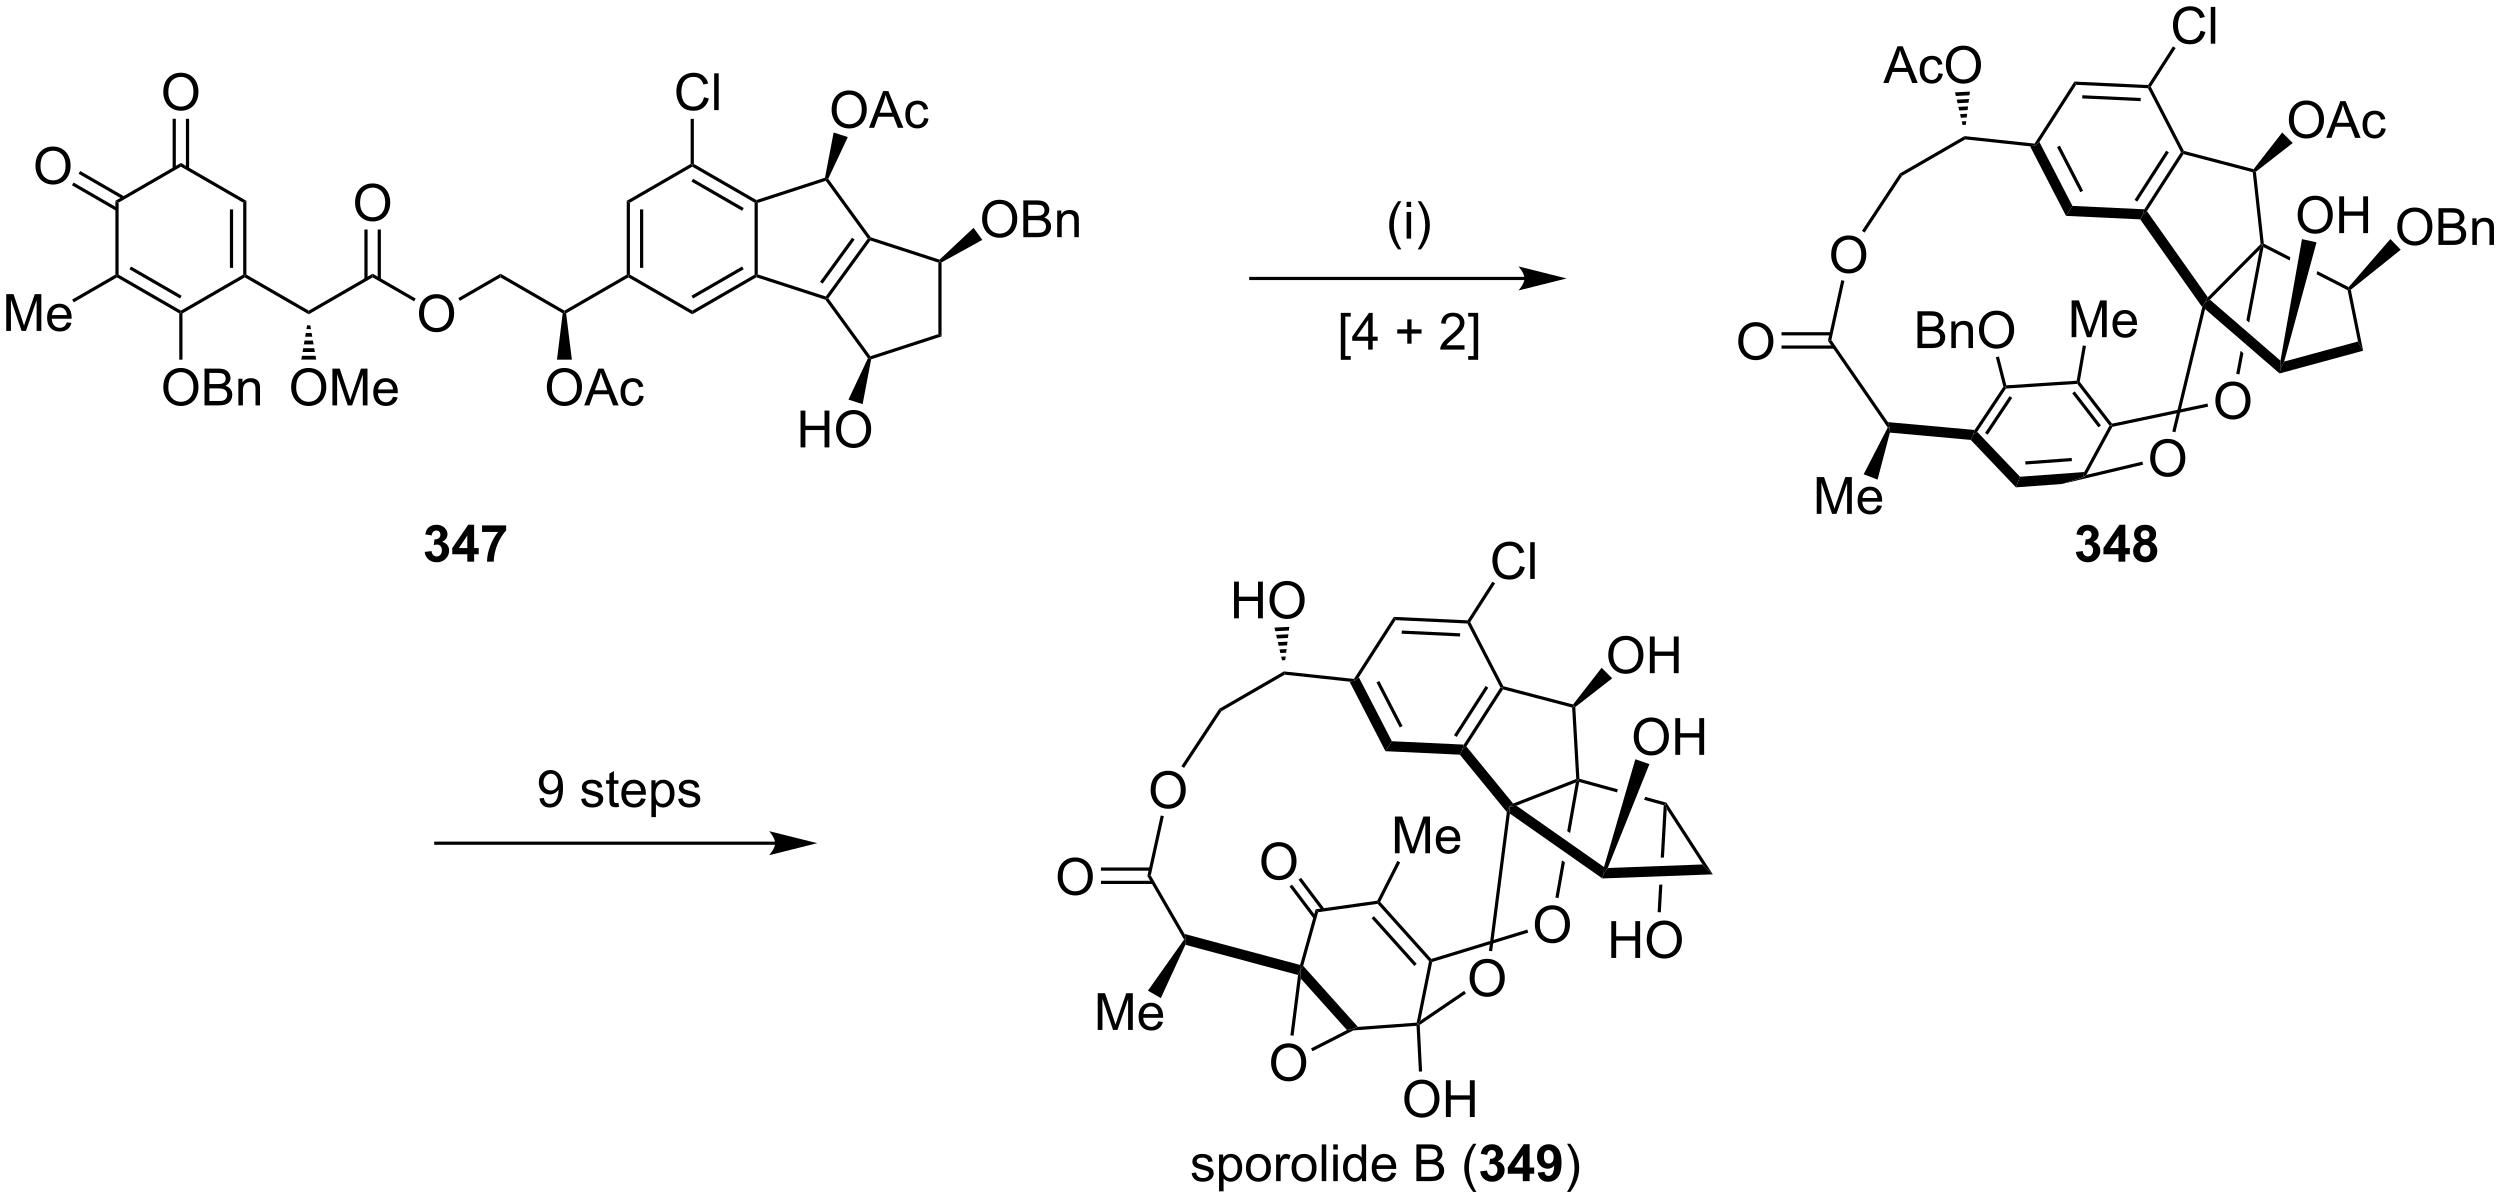 <?xml version="1.0" encoding="UTF-8"?>
<!DOCTYPE svg PUBLIC '-//W3C//DTD SVG 1.0//EN'
          'http://www.w3.org/TR/2001/REC-SVG-20010904/DTD/svg10.dtd'>
<svg stroke-dasharray="none" shape-rendering="auto" xmlns="http://www.w3.org/2000/svg" font-family="'Dialog'" text-rendering="auto" width="1024" fill-opacity="1" color-interpolation="auto" color-rendering="auto" preserveAspectRatio="xMidYMid meet" font-size="12px" viewBox="0 0 1024 491" fill="black" xmlns:xlink="http://www.w3.org/1999/xlink" stroke="black" image-rendering="auto" stroke-miterlimit="10" stroke-linecap="square" stroke-linejoin="miter" font-style="normal" stroke-width="1" height="491" stroke-dashoffset="0" font-weight="normal" stroke-opacity="1"
><!--Generated by the Batik Graphics2D SVG Generator--><defs id="genericDefs"
  /><g
  ><defs id="defs1"
    ><clipPath clipPathUnits="userSpaceOnUse" id="clipPath1"
      ><path d="M2.136 1.614 L402.812 1.614 L402.812 193.627 L2.136 193.627 L2.136 1.614 Z"
      /></clipPath
      ><clipPath clipPathUnits="userSpaceOnUse" id="clipPath2"
      ><path d="M1.226 41.249 L1.226 227.924 L390.762 227.924 L390.762 41.249 Z"
      /></clipPath
    ></defs
    ><g transform="scale(2.556,2.556) translate(-2.136,-1.614) matrix(1.029,0,0,1.029,0.874,-40.815)"
    ><path d="M19.197 72.534 L19.697 72.822 L19.697 84.034 L19.447 84.178 L19.197 84.034 Z" stroke="none" clip-path="url(#clipPath2)"
    /></g
    ><g transform="matrix(2.629,0,0,2.629,-3.224,-108.435)"
    ><path d="M19.447 84.467 L19.447 84.178 L19.697 84.034 L29.406 89.639 L29.406 89.928 L29.156 90.072 ZM21.392 83.199 L29.281 87.754 L29.531 87.321 L21.642 82.766 Z" stroke="none" clip-path="url(#clipPath2)"
    /></g
    ><g transform="matrix(2.629,0,0,2.629,-3.224,-108.435)"
    ><path d="M29.656 90.072 L29.406 89.928 L29.406 89.639 L39.115 84.034 L39.365 84.178 L39.365 84.467 Z" stroke="none" clip-path="url(#clipPath2)"
    /></g
    ><g transform="matrix(2.629,0,0,2.629,-3.224,-108.435)"
    ><path d="M39.615 84.034 L39.365 84.178 L39.115 84.034 L39.115 72.822 L39.615 72.534 ZM37.545 82.983 L37.545 73.873 L37.045 73.873 L37.045 82.983 Z" stroke="none" clip-path="url(#clipPath2)"
    /></g
    ><g transform="matrix(2.629,0,0,2.629,-3.224,-108.435)"
    ><path d="M39.615 72.534 L39.115 72.822 L29.406 67.217 L29.406 66.639 Z" stroke="none" clip-path="url(#clipPath2)"
    /></g
    ><g transform="matrix(2.629,0,0,2.629,-3.224,-108.435)"
    ><path d="M29.406 66.639 L29.406 67.217 L19.697 72.822 L19.197 72.534 Z" stroke="none" clip-path="url(#clipPath2)"
    /></g
    ><g transform="matrix(2.629,0,0,2.629,-3.224,-108.435)"
    ><path d="M6.75 67.114 Q6.75 65.687 7.516 64.882 Q8.282 64.075 9.493 64.075 Q10.284 64.075 10.92 64.455 Q11.558 64.833 11.891 65.51 Q12.227 66.187 12.227 67.046 Q12.227 67.919 11.876 68.606 Q11.524 69.294 10.878 69.648 Q10.235 70.002 9.488 70.002 Q8.68 70.002 8.042 69.611 Q7.407 69.218 7.079 68.544 Q6.75 67.867 6.75 67.114 ZM7.532 67.124 Q7.532 68.161 8.086 68.757 Q8.644 69.351 9.485 69.351 Q10.339 69.351 10.891 68.749 Q11.446 68.148 11.446 67.044 Q11.446 66.343 11.209 65.822 Q10.972 65.301 10.516 65.015 Q10.063 64.726 9.495 64.726 Q8.691 64.726 8.11 65.281 Q7.532 65.833 7.532 67.124 Z" stroke="none" clip-path="url(#clipPath2)"
    /></g
    ><g transform="matrix(2.629,0,0,2.629,-3.224,-108.435)"
    ><path d="M20.607 71.864 L13.722 67.889 L13.472 68.322 L20.357 72.297 ZM19.572 73.657 L12.687 69.682 L12.437 70.115 L19.322 74.09 Z" stroke="none" clip-path="url(#clipPath2)"
    /></g
    ><g transform="matrix(2.629,0,0,2.629,-3.224,-108.435)"
    ><path d="M26.669 55.614 Q26.669 54.187 27.435 53.382 Q28.2 52.575 29.411 52.575 Q30.203 52.575 30.838 52.955 Q31.476 53.333 31.81 54.01 Q32.146 54.687 32.146 55.546 Q32.146 56.419 31.794 57.106 Q31.443 57.794 30.797 58.148 Q30.154 58.502 29.406 58.502 Q28.599 58.502 27.961 58.111 Q27.325 57.718 26.997 57.044 Q26.669 56.367 26.669 55.614 ZM27.45 55.624 Q27.45 56.661 28.005 57.257 Q28.562 57.851 29.404 57.851 Q30.258 57.851 30.81 57.249 Q31.364 56.648 31.364 55.544 Q31.364 54.843 31.128 54.322 Q30.89 53.801 30.435 53.515 Q29.982 53.226 29.414 53.226 Q28.609 53.226 28.029 53.781 Q27.45 54.333 27.45 55.624 Z" stroke="none" clip-path="url(#clipPath2)"
    /></g
    ><g transform="matrix(2.629,0,0,2.629,-3.224,-108.435)"
    ><path d="M30.691 67.526 L30.691 59.755 L30.191 59.755 L30.191 67.526 ZM28.621 67.526 L28.621 59.755 L28.121 59.755 L28.121 67.526 Z" stroke="none" clip-path="url(#clipPath2)"
    /></g
    ><g transform="matrix(2.629,0,0,2.629,-3.224,-108.435)"
    ><path d="M56.547 72.864 Q56.547 71.437 57.313 70.632 Q58.078 69.825 59.289 69.825 Q60.081 69.825 60.716 70.205 Q61.354 70.583 61.688 71.26 Q62.024 71.937 62.024 72.796 Q62.024 73.669 61.672 74.356 Q61.321 75.044 60.675 75.398 Q60.031 75.752 59.284 75.752 Q58.477 75.752 57.839 75.361 Q57.203 74.968 56.875 74.294 Q56.547 73.617 56.547 72.864 ZM57.328 72.874 Q57.328 73.911 57.883 74.507 Q58.44 75.101 59.281 75.101 Q60.136 75.101 60.688 74.499 Q61.242 73.898 61.242 72.794 Q61.242 72.093 61.005 71.572 Q60.768 71.051 60.313 70.765 Q59.859 70.476 59.292 70.476 Q58.487 70.476 57.906 71.031 Q57.328 71.583 57.328 72.874 Z" stroke="none" clip-path="url(#clipPath2)"
    /></g
    ><g transform="matrix(2.629,0,0,2.629,-3.224,-108.435)"
    ><path d="M39.365 84.467 L39.365 84.178 L39.615 84.034 L49.325 89.639 L49.325 90.217 Z" stroke="none" clip-path="url(#clipPath2)"
    /></g
    ><g transform="matrix(2.629,0,0,2.629,-3.224,-108.435)"
    ><path d="M49.325 90.217 L49.325 89.639 L59.284 83.889 L59.284 84.467 Z" stroke="none" clip-path="url(#clipPath2)"
    /></g
    ><g transform="matrix(2.629,0,0,2.629,-3.224,-108.435)"
    ><path d="M60.569 84.776 L60.569 77.005 L60.069 77.005 L60.069 84.776 ZM58.499 84.776 L58.499 77.005 L57.999 77.005 L57.999 84.776 Z" stroke="none" clip-path="url(#clipPath2)"
    /></g
    ><g transform="matrix(2.629,0,0,2.629,-3.224,-108.435)"
    ><path d="M66.506 90.114 Q66.506 88.687 67.272 87.882 Q68.037 87.075 69.248 87.075 Q70.04 87.075 70.675 87.455 Q71.314 87.833 71.647 88.51 Q71.983 89.187 71.983 90.046 Q71.983 90.919 71.631 91.606 Q71.28 92.294 70.634 92.648 Q69.991 93.002 69.243 93.002 Q68.436 93.002 67.798 92.611 Q67.162 92.218 66.834 91.544 Q66.506 90.867 66.506 90.114 ZM67.287 90.124 Q67.287 91.161 67.842 91.757 Q68.4 92.351 69.241 92.351 Q70.095 92.351 70.647 91.749 Q71.201 91.148 71.201 90.044 Q71.201 89.343 70.965 88.822 Q70.728 88.301 70.272 88.015 Q69.819 87.726 69.251 87.726 Q68.446 87.726 67.866 88.281 Q67.287 88.833 67.287 90.124 Z" stroke="none" clip-path="url(#clipPath2)"
    /></g
    ><g transform="matrix(2.629,0,0,2.629,-3.224,-108.435)"
    ><path d="M59.284 84.467 L59.284 83.889 L65.991 87.762 L65.741 88.195 Z" stroke="none" clip-path="url(#clipPath2)"
    /></g
    ><g transform="matrix(2.629,0,0,2.629,-3.224,-108.435)"
    ><path d="M72.876 88.12 L72.626 87.687 L79.203 83.889 L79.203 84.467 Z" stroke="none" clip-path="url(#clipPath2)"
    /></g
    ><g transform="matrix(2.629,0,0,2.629,-3.224,-108.435)"
    ><path d="M79.203 84.467 L79.203 83.889 L89.162 89.639 L89.162 89.928 L88.895 90.063 Z" stroke="none" clip-path="url(#clipPath2)"
    /></g
    ><g transform="matrix(2.629,0,0,2.629,-3.224,-108.435)"
    ><path d="M89.428 90.063 L89.162 89.928 L89.162 89.639 L98.871 84.034 L99.121 84.178 L99.121 84.467 Z" stroke="none" clip-path="url(#clipPath2)"
    /></g
    ><g transform="matrix(2.629,0,0,2.629,-3.224,-108.435)"
    ><path d="M99.371 84.034 L99.121 84.178 L98.871 84.034 L98.871 72.534 L99.371 72.822 ZM101.441 82.983 L101.441 73.873 L100.941 73.873 L100.941 82.983 Z" stroke="none" clip-path="url(#clipPath2)"
    /></g
    ><g transform="matrix(2.629,0,0,2.629,-3.224,-108.435)"
    ><path d="M86.425 101.614 Q86.425 100.187 87.19 99.382 Q87.956 98.575 89.167 98.575 Q89.959 98.575 90.594 98.955 Q91.232 99.333 91.565 100.01 Q91.901 100.687 91.901 101.546 Q91.901 102.419 91.55 103.106 Q91.198 103.794 90.552 104.148 Q89.909 104.502 89.162 104.502 Q88.355 104.502 87.716 104.111 Q87.081 103.718 86.753 103.044 Q86.425 102.367 86.425 101.614 ZM87.206 101.624 Q87.206 102.661 87.761 103.257 Q88.318 103.851 89.159 103.851 Q90.013 103.851 90.565 103.249 Q91.12 102.648 91.12 101.544 Q91.12 100.843 90.883 100.322 Q90.646 99.801 90.19 99.515 Q89.737 99.226 89.17 99.226 Q88.365 99.226 87.784 99.781 Q87.206 100.333 87.206 101.624 ZM92.246 104.403 L94.447 98.676 L95.265 98.676 L97.608 104.403 L96.744 104.403 L96.077 102.669 L93.681 102.669 L93.054 104.403 L92.246 104.403 ZM93.9 102.051 L95.843 102.051 L95.244 100.466 Q94.97 99.742 94.838 99.278 Q94.728 99.828 94.53 100.372 L93.9 102.051 ZM100.83 102.882 L101.522 102.973 Q101.408 103.687 100.942 104.093 Q100.476 104.497 99.796 104.497 Q98.944 104.497 98.426 103.939 Q97.908 103.382 97.908 102.343 Q97.908 101.671 98.129 101.169 Q98.353 100.663 98.809 100.413 Q99.265 100.161 99.799 100.161 Q100.476 100.161 100.905 100.502 Q101.335 100.843 101.455 101.473 L100.772 101.578 Q100.674 101.161 100.426 100.95 Q100.179 100.739 99.827 100.739 Q99.296 100.739 98.963 101.119 Q98.632 101.499 98.632 102.325 Q98.632 103.161 98.952 103.541 Q99.272 103.919 99.788 103.919 Q100.202 103.919 100.478 103.666 Q100.757 103.411 100.83 102.882 Z" stroke="none" clip-path="url(#clipPath2)"
    /></g
    ><g transform="matrix(2.629,0,0,2.629,-3.224,-108.435)"
    ><path d="M88.895 90.063 L89.162 89.928 L89.428 90.063 L90.322 97.279 L88.002 97.279 Z" stroke="none" clip-path="url(#clipPath2)"
    /></g
    ><g transform="matrix(2.629,0,0,2.629,-3.224,-108.435)"
    ><path d="M99.121 84.467 L99.121 84.178 L99.371 84.034 L109.08 89.639 L109.08 90.217 Z" stroke="none" clip-path="url(#clipPath2)"
    /></g
    ><g transform="matrix(2.629,0,0,2.629,-3.224,-108.435)"
    ><path d="M109.08 90.217 L109.08 89.639 L118.79 84.034 L119.04 84.178 L119.068 84.45 ZM109.205 87.754 L117.095 83.199 L116.845 82.766 L108.955 87.321 Z" stroke="none" clip-path="url(#clipPath2)"
    /></g
    ><g transform="matrix(2.629,0,0,2.629,-3.224,-108.435)"
    ><path d="M119.29 83.996 L119.04 84.178 L118.79 84.034 L118.79 72.822 L119.04 72.678 L119.29 72.86 Z" stroke="none" clip-path="url(#clipPath2)"
    /></g
    ><g transform="matrix(2.629,0,0,2.629,-3.224,-108.435)"
    ><path d="M119.068 72.406 L119.04 72.678 L118.79 72.822 L109.08 67.217 L109.08 66.928 L109.33 66.784 ZM117.095 73.657 L109.205 69.102 L108.955 69.535 L116.845 74.09 Z" stroke="none" clip-path="url(#clipPath2)"
    /></g
    ><g transform="matrix(2.629,0,0,2.629,-3.224,-108.435)"
    ><path d="M108.83 66.784 L109.08 66.928 L109.08 67.217 L99.371 72.822 L98.871 72.534 Z" stroke="none" clip-path="url(#clipPath2)"
    /></g
    ><g transform="matrix(2.629,0,0,2.629,-3.224,-108.435)"
    ><path d="M119.068 84.45 L119.04 84.178 L119.29 83.996 L129.881 87.438 L129.977 87.732 L129.822 87.944 Z" stroke="none" clip-path="url(#clipPath2)"
    /></g
    ><g transform="matrix(2.629,0,0,2.629,-3.224,-108.435)"
    ><path d="M130.286 87.732 L129.977 87.732 L129.881 87.438 L136.427 78.428 L136.736 78.428 L136.832 78.722 ZM129.388 85.445 L134.38 78.575 L133.976 78.281 L128.984 85.151 Z" stroke="none" clip-path="url(#clipPath2)"
    /></g
    ><g transform="matrix(2.629,0,0,2.629,-3.224,-108.435)"
    ><path d="M136.891 78.215 L136.736 78.428 L136.427 78.428 L129.881 69.418 L129.977 69.124 L130.265 69.095 Z" stroke="none" clip-path="url(#clipPath2)"
    /></g
    ><g transform="matrix(2.629,0,0,2.629,-3.224,-108.435)"
    ><path d="M129.761 68.932 L129.977 69.124 L129.881 69.418 L119.29 72.86 L119.04 72.678 L119.068 72.406 Z" stroke="none" clip-path="url(#clipPath2)"
    /></g
    ><g transform="matrix(2.629,0,0,2.629,-3.224,-108.435)"
    ><path d="M129.822 87.944 L129.977 87.732 L130.286 87.732 L136.832 96.742 L136.736 97.035 L136.448 97.065 Z" stroke="none" clip-path="url(#clipPath2)"
    /></g
    ><g transform="matrix(2.629,0,0,2.629,-3.224,-108.435)"
    ><path d="M136.952 97.228 L136.736 97.035 L136.832 96.742 L147.423 93.3 L147.923 93.663 Z" stroke="none" clip-path="url(#clipPath2)"
    /></g
    ><g transform="matrix(2.629,0,0,2.629,-3.224,-108.435)"
    ><path d="M147.923 93.663 L147.423 93.3 L147.423 82.163 L147.673 81.982 L147.923 82.127 Z" stroke="none" clip-path="url(#clipPath2)"
    /></g
    ><g transform="matrix(2.629,0,0,2.629,-3.224,-108.435)"
    ><path d="M147.613 81.699 L147.673 81.982 L147.423 82.163 L136.832 78.722 L136.736 78.428 L136.891 78.215 Z" stroke="none" clip-path="url(#clipPath2)"
    /></g
    ><g transform="matrix(2.629,0,0,2.629,-3.224,-108.435)"
    ><path d="M130.793 58.373 Q130.793 56.946 131.559 56.141 Q132.325 55.334 133.536 55.334 Q134.327 55.334 134.963 55.714 Q135.601 56.092 135.934 56.769 Q136.27 57.446 136.27 58.305 Q136.27 59.178 135.918 59.865 Q135.567 60.553 134.921 60.907 Q134.278 61.261 133.53 61.261 Q132.723 61.261 132.085 60.87 Q131.45 60.477 131.122 59.803 Q130.793 59.126 130.793 58.373 ZM131.575 58.384 Q131.575 59.42 132.13 60.016 Q132.687 60.61 133.528 60.61 Q134.382 60.61 134.934 60.009 Q135.489 59.407 135.489 58.303 Q135.489 57.602 135.252 57.081 Q135.015 56.561 134.559 56.274 Q134.106 55.985 133.538 55.985 Q132.734 55.985 132.153 56.54 Q131.575 57.092 131.575 58.384 ZM136.615 61.162 L138.816 55.436 L139.633 55.436 L141.977 61.162 L141.113 61.162 L140.446 59.428 L138.05 59.428 L137.422 61.162 L136.615 61.162 ZM138.269 58.811 L140.212 58.811 L139.613 57.225 Q139.339 56.501 139.206 56.037 Q139.097 56.587 138.899 57.131 L138.269 58.811 ZM145.198 59.641 L145.891 59.733 Q145.777 60.446 145.31 60.852 Q144.844 61.256 144.165 61.256 Q143.313 61.256 142.795 60.699 Q142.277 60.141 142.277 59.102 Q142.277 58.43 142.498 57.928 Q142.722 57.423 143.178 57.173 Q143.633 56.92 144.167 56.92 Q144.844 56.92 145.274 57.261 Q145.704 57.602 145.823 58.233 L145.141 58.337 Q145.042 57.92 144.795 57.709 Q144.547 57.498 144.196 57.498 Q143.665 57.498 143.331 57.878 Q143 58.259 143 59.084 Q143 59.92 143.321 60.3 Q143.641 60.678 144.157 60.678 Q144.571 60.678 144.847 60.425 Q145.125 60.17 145.198 59.641 Z" stroke="none" clip-path="url(#clipPath2)"
    /></g
    ><g transform="matrix(2.629,0,0,2.629,-3.224,-108.435)"
    ><path d="M130.265 69.095 L129.977 69.124 L129.761 68.932 L131.108 61.888 L133.315 62.605 Z" stroke="none" clip-path="url(#clipPath2)"
    /></g
    ><g transform="matrix(2.629,0,0,2.629,-3.224,-108.435)"
    ><path d="M154.24 75.408 Q154.24 73.981 155.006 73.176 Q155.772 72.369 156.982 72.369 Q157.774 72.369 158.41 72.749 Q159.048 73.127 159.381 73.804 Q159.717 74.481 159.717 75.34 Q159.717 76.213 159.365 76.9 Q159.014 77.588 158.368 77.942 Q157.725 78.296 156.977 78.296 Q156.17 78.296 155.532 77.906 Q154.897 77.512 154.568 76.838 Q154.24 76.161 154.24 75.408 ZM155.022 75.418 Q155.022 76.455 155.576 77.051 Q156.133 77.645 156.975 77.645 Q157.829 77.645 158.381 77.043 Q158.935 76.442 158.935 75.338 Q158.935 74.637 158.699 74.117 Q158.462 73.596 158.006 73.309 Q157.553 73.02 156.985 73.02 Q156.18 73.02 155.6 73.575 Q155.022 74.127 155.022 75.418 ZM160.661 78.197 L160.661 72.471 L162.809 72.471 Q163.465 72.471 163.861 72.645 Q164.26 72.817 164.484 73.179 Q164.708 73.541 164.708 73.934 Q164.708 74.301 164.507 74.627 Q164.309 74.95 163.908 75.15 Q164.426 75.301 164.705 75.668 Q164.986 76.036 164.986 76.536 Q164.986 76.939 164.814 77.286 Q164.645 77.629 164.395 77.817 Q164.145 78.004 163.768 78.101 Q163.393 78.197 162.846 78.197 L160.661 78.197 ZM161.419 74.877 L162.658 74.877 Q163.161 74.877 163.38 74.809 Q163.669 74.723 163.814 74.525 Q163.963 74.325 163.963 74.025 Q163.963 73.739 163.825 73.523 Q163.689 73.307 163.434 73.226 Q163.182 73.145 162.564 73.145 L161.419 73.145 L161.419 74.877 ZM161.419 77.52 L162.846 77.52 Q163.213 77.52 163.361 77.494 Q163.622 77.447 163.796 77.338 Q163.973 77.228 164.085 77.02 Q164.2 76.809 164.2 76.536 Q164.2 76.215 164.036 75.981 Q163.872 75.744 163.58 75.648 Q163.291 75.551 162.744 75.551 L161.419 75.551 L161.419 77.52 ZM165.939 78.197 L165.939 74.049 L166.572 74.049 L166.572 74.637 Q167.028 73.955 167.893 73.955 Q168.268 73.955 168.58 74.09 Q168.895 74.223 169.051 74.442 Q169.208 74.661 169.27 74.963 Q169.309 75.158 169.309 75.645 L169.309 78.197 L168.606 78.197 L168.606 75.674 Q168.606 75.244 168.523 75.031 Q168.442 74.817 168.234 74.692 Q168.025 74.564 167.744 74.564 Q167.294 74.564 166.968 74.851 Q166.643 75.135 166.643 75.932 L166.643 78.197 L165.939 78.197 Z" stroke="none" clip-path="url(#clipPath2)"
    /></g
    ><g transform="matrix(2.629,0,0,2.629,-3.224,-108.435)"
    ><path d="M147.923 82.127 L147.673 81.982 L147.613 81.699 L152.91 76.743 L154.274 78.62 Z" stroke="none" clip-path="url(#clipPath2)"
    /></g
    ><g transform="matrix(2.629,0,0,2.629,-3.224,-108.435)"
    ><path d="M125.952 110.948 L125.952 105.221 L126.71 105.221 L126.71 107.573 L129.687 107.573 L129.687 105.221 L130.444 105.221 L130.444 110.948 L129.687 110.948 L129.687 108.247 L126.71 108.247 L126.71 110.948 L125.952 110.948 ZM131.477 108.159 Q131.477 106.731 132.243 105.927 Q133.008 105.12 134.219 105.12 Q135.011 105.12 135.646 105.5 Q136.284 105.877 136.618 106.554 Q136.953 107.231 136.953 108.091 Q136.953 108.963 136.602 109.651 Q136.25 110.338 135.605 110.692 Q134.961 111.047 134.214 111.047 Q133.407 111.047 132.769 110.656 Q132.133 110.263 131.805 109.588 Q131.477 108.911 131.477 108.159 ZM132.258 108.169 Q132.258 109.205 132.813 109.802 Q133.37 110.395 134.211 110.395 Q135.065 110.395 135.618 109.794 Q136.172 109.192 136.172 108.088 Q136.172 107.388 135.935 106.867 Q135.698 106.346 135.243 106.06 Q134.79 105.77 134.222 105.77 Q133.417 105.77 132.836 106.325 Q132.258 106.877 132.258 108.169 Z" stroke="none" clip-path="url(#clipPath2)"
    /></g
    ><g transform="matrix(2.629,0,0,2.629,-3.224,-108.435)"
    ><path d="M136.448 97.065 L136.736 97.035 L136.952 97.228 L135.623 104.217 L133.416 103.5 Z" stroke="none" clip-path="url(#clipPath2)"
    /></g
    ><g transform="matrix(2.629,0,0,2.629,-3.224,-108.435)"
    ><path d="M46.588 101.614 Q46.588 100.187 47.353 99.382 Q48.119 98.575 49.33 98.575 Q50.122 98.575 50.757 98.955 Q51.395 99.333 51.728 100.01 Q52.064 100.687 52.064 101.546 Q52.064 102.419 51.713 103.106 Q51.361 103.794 50.715 104.148 Q50.072 104.502 49.325 104.502 Q48.517 104.502 47.879 104.111 Q47.244 103.718 46.916 103.044 Q46.588 102.367 46.588 101.614 ZM47.369 101.624 Q47.369 102.661 47.924 103.257 Q48.481 103.851 49.322 103.851 Q50.176 103.851 50.728 103.249 Q51.283 102.648 51.283 101.544 Q51.283 100.843 51.046 100.322 Q50.809 99.801 50.353 99.515 Q49.9 99.226 49.333 99.226 Q48.528 99.226 47.947 99.781 Q47.369 100.333 47.369 101.624 ZM53.016 104.403 L53.016 98.676 L54.157 98.676 L55.514 102.731 Q55.701 103.296 55.787 103.578 Q55.883 103.265 56.092 102.661 L57.461 98.676 L58.482 98.676 L58.482 104.403 L57.751 104.403 L57.751 99.609 L56.086 104.403 L55.404 104.403 L53.748 99.528 L53.748 104.403 L53.016 104.403 ZM62.454 103.067 L63.18 103.156 Q63.008 103.794 62.542 104.145 Q62.079 104.497 61.357 104.497 Q60.446 104.497 59.912 103.937 Q59.381 103.374 59.381 102.364 Q59.381 101.317 59.92 100.739 Q60.459 100.161 61.318 100.161 Q62.149 100.161 62.675 100.728 Q63.204 101.294 63.204 102.32 Q63.204 102.382 63.201 102.507 L60.107 102.507 Q60.146 103.192 60.493 103.557 Q60.842 103.919 61.36 103.919 Q61.748 103.919 62.021 103.716 Q62.295 103.512 62.454 103.067 ZM60.146 101.929 L62.461 101.929 Q62.414 101.406 62.196 101.145 Q61.86 100.739 61.326 100.739 Q60.842 100.739 60.511 101.064 Q60.18 101.387 60.146 101.929 Z" stroke="none" clip-path="url(#clipPath2)"
    /></g
    ><g transform="matrix(2.629,0,0,2.629,-3.224,-108.435)"
    ><path d="M49.575 91.928 L49.676 92.522 L48.974 92.522 L49.075 91.928 ZM49.777 93.117 L49.878 93.711 L48.771 93.711 L48.872 93.117 ZM49.979 94.305 L50.08 94.9 L48.569 94.9 L48.67 94.305 ZM50.181 95.494 L50.282 96.089 L48.367 96.089 L48.468 95.494 ZM50.383 96.683 L50.485 97.277 L48.165 97.277 L48.266 96.683 Z" stroke="none" clip-path="url(#clipPath2)"
    /></g
    ><g transform="matrix(2.629,0,0,2.629,-3.224,-108.435)"
    ><path d="M2.199 92.803 L2.199 87.076 L3.339 87.076 L4.696 91.131 Q4.883 91.696 4.969 91.978 Q5.066 91.665 5.274 91.061 L6.644 87.076 L7.665 87.076 L7.665 92.803 L6.933 92.803 L6.933 88.009 L5.269 92.803 L4.587 92.803 L2.93 87.928 L2.93 92.803 L2.199 92.803 ZM11.636 91.467 L12.363 91.556 Q12.191 92.194 11.725 92.545 Q11.261 92.897 10.54 92.897 Q9.628 92.897 9.094 92.337 Q8.563 91.775 8.563 90.764 Q8.563 89.717 9.102 89.139 Q9.641 88.561 10.501 88.561 Q11.331 88.561 11.857 89.129 Q12.386 89.694 12.386 90.72 Q12.386 90.782 12.383 90.907 L9.29 90.907 Q9.329 91.592 9.675 91.957 Q10.024 92.319 10.542 92.319 Q10.93 92.319 11.204 92.116 Q11.477 91.912 11.636 91.467 ZM9.329 90.329 L11.644 90.329 Q11.597 89.806 11.378 89.545 Q11.042 89.139 10.508 89.139 Q10.024 89.139 9.693 89.465 Q9.363 89.787 9.329 90.329 Z" stroke="none" clip-path="url(#clipPath2)"
    /></g
    ><g transform="matrix(2.629,0,0,2.629,-3.224,-108.435)"
    ><path d="M19.197 84.034 L19.447 84.178 L19.447 84.467 L12.717 88.352 L12.467 87.919 Z" stroke="none" clip-path="url(#clipPath2)"
    /></g
    ><g transform="matrix(2.629,0,0,2.629,-3.224,-108.435)"
    ><path d="M26.669 101.614 Q26.669 100.187 27.435 99.382 Q28.2 98.575 29.411 98.575 Q30.203 98.575 30.838 98.955 Q31.476 99.333 31.81 100.01 Q32.146 100.687 32.146 101.546 Q32.146 102.419 31.794 103.106 Q31.443 103.794 30.797 104.148 Q30.154 104.502 29.406 104.502 Q28.599 104.502 27.961 104.111 Q27.325 103.718 26.997 103.044 Q26.669 102.367 26.669 101.614 ZM27.45 101.624 Q27.45 102.661 28.005 103.257 Q28.562 103.851 29.404 103.851 Q30.258 103.851 30.81 103.249 Q31.364 102.648 31.364 101.544 Q31.364 100.843 31.128 100.322 Q30.89 99.801 30.435 99.515 Q29.982 99.226 29.414 99.226 Q28.609 99.226 28.029 99.781 Q27.45 100.333 27.45 101.624 ZM33.09 104.403 L33.09 98.676 L35.238 98.676 Q35.894 98.676 36.29 98.851 Q36.689 99.023 36.913 99.385 Q37.137 99.747 37.137 100.14 Q37.137 100.507 36.936 100.833 Q36.738 101.156 36.337 101.356 Q36.855 101.507 37.134 101.874 Q37.415 102.242 37.415 102.742 Q37.415 103.145 37.243 103.492 Q37.074 103.835 36.824 104.023 Q36.574 104.21 36.197 104.307 Q35.822 104.403 35.275 104.403 L33.09 104.403 ZM33.847 101.083 L35.087 101.083 Q35.59 101.083 35.808 101.015 Q36.097 100.929 36.243 100.731 Q36.392 100.531 36.392 100.231 Q36.392 99.945 36.254 99.728 Q36.118 99.512 35.863 99.432 Q35.611 99.351 34.993 99.351 L33.847 99.351 L33.847 101.083 ZM33.847 103.726 L35.275 103.726 Q35.642 103.726 35.79 103.7 Q36.051 103.653 36.225 103.544 Q36.402 103.434 36.514 103.226 Q36.629 103.015 36.629 102.742 Q36.629 102.421 36.465 102.187 Q36.301 101.95 36.009 101.853 Q35.72 101.757 35.173 101.757 L33.847 101.757 L33.847 103.726 ZM38.368 104.403 L38.368 100.255 L39.001 100.255 L39.001 100.843 Q39.457 100.161 40.322 100.161 Q40.697 100.161 41.009 100.296 Q41.324 100.429 41.48 100.648 Q41.637 100.867 41.699 101.169 Q41.738 101.364 41.738 101.851 L41.738 104.403 L41.035 104.403 L41.035 101.88 Q41.035 101.45 40.952 101.236 Q40.871 101.023 40.663 100.898 Q40.454 100.77 40.173 100.77 Q39.722 100.77 39.397 101.057 Q39.072 101.341 39.072 102.137 L39.072 104.403 L38.368 104.403 Z" stroke="none" clip-path="url(#clipPath2)"
    /></g
    ><g transform="matrix(2.629,0,0,2.629,-3.224,-108.435)"
    ><path d="M29.156 90.072 L29.406 89.928 L29.656 90.072 L29.656 97.279 L29.156 97.279 Z" stroke="none" clip-path="url(#clipPath2)"
    /></g
    ><g transform="matrix(2.629,0,0,2.629,-3.224,-108.435)"
    ><path d="M110.909 56.395 L111.666 56.585 Q111.429 57.52 110.81 58.012 Q110.19 58.502 109.296 58.502 Q108.37 58.502 107.789 58.124 Q107.211 57.747 106.906 57.033 Q106.604 56.317 106.604 55.497 Q106.604 54.601 106.945 53.937 Q107.289 53.27 107.919 52.924 Q108.549 52.578 109.307 52.578 Q110.166 52.578 110.752 53.015 Q111.338 53.453 111.57 54.247 L110.823 54.421 Q110.625 53.796 110.245 53.512 Q109.867 53.226 109.291 53.226 Q108.632 53.226 108.187 53.544 Q107.745 53.859 107.565 54.393 Q107.385 54.926 107.385 55.492 Q107.385 56.223 107.599 56.768 Q107.812 57.312 108.26 57.583 Q108.711 57.851 109.234 57.851 Q109.87 57.851 110.31 57.484 Q110.752 57.117 110.909 56.395 ZM112.496 58.403 L112.496 52.676 L113.199 52.676 L113.199 58.403 L112.496 58.403 Z" stroke="none" clip-path="url(#clipPath2)"
    /></g
    ><g transform="matrix(2.629,0,0,2.629,-3.224,-108.435)"
    ><path d="M109.33 66.784 L109.08 66.928 L108.83 66.784 L108.83 59.769 L109.33 59.769 Z" stroke="none" clip-path="url(#clipPath2)"
    /></g
    ><g transform="matrix(2.629,0,0,2.629,-3.224,-108.435)"
    ><path d="M313.352 101.494 L313.622 101.54 L313.762 101.781 L309.275 108.519 L308.643 109.016 L308.864 108.233 ZM314.317 102.962 L310.497 108.698 L310.913 108.975 L314.733 103.239 Z" stroke="none" clip-path="url(#clipPath2)"
    /></g
    ><g transform="matrix(2.629,0,0,2.629,-3.224,-108.435)"
    ><path d="M308.272 109.786 L308.643 109.016 L309.275 108.519 L315.947 115.523 L315.31 117.174 Z" stroke="none" clip-path="url(#clipPath2)"
    /></g
    ><g transform="matrix(2.629,0,0,2.629,-3.224,-108.435)"
    ><path d="M315.31 117.174 L315.947 115.523 L325.953 114.79 L325.796 115.604 L322.477 116.649 ZM316.795 113.621 L324.03 113.091 L323.994 112.592 L316.759 113.122 Z" stroke="none" clip-path="url(#clipPath2)"
    /></g
    ><g transform="matrix(2.629,0,0,2.629,-3.224,-108.435)"
    ><path d="M326.282 115.231 L325.796 115.604 L325.953 114.79 L329.878 107.552 L330.176 107.528 L330.34 107.749 Z" stroke="none" clip-path="url(#clipPath2)"
    /></g
    ><g transform="matrix(2.629,0,0,2.629,-3.224,-108.435)"
    ><path d="M330.278 107.251 L330.176 107.528 L329.878 107.552 L324.871 101.054 L324.987 100.795 L325.253 100.73 ZM328.554 107.521 L324.471 102.223 L324.075 102.528 L328.158 107.826 Z" stroke="none" clip-path="url(#clipPath2)"
    /></g
    ><g transform="matrix(2.629,0,0,2.629,-3.224,-108.435)"
    ><path d="M324.775 100.559 L324.987 100.795 L324.871 101.054 L313.762 101.781 L313.622 101.54 L313.813 101.277 Z" stroke="none" clip-path="url(#clipPath2)"
    /></g
    ><g transform="matrix(2.629,0,0,2.629,-3.224,-108.435)"
    ><path d="M299.969 95.472 L299.969 89.746 L302.117 89.746 Q302.773 89.746 303.169 89.92 Q303.567 90.092 303.791 90.454 Q304.015 90.816 304.015 91.209 Q304.015 91.576 303.815 91.902 Q303.617 92.225 303.216 92.425 Q303.734 92.576 304.013 92.944 Q304.294 93.311 304.294 93.811 Q304.294 94.215 304.122 94.561 Q303.953 94.905 303.703 95.092 Q303.453 95.28 303.075 95.376 Q302.7 95.472 302.153 95.472 L299.969 95.472 ZM300.726 92.152 L301.966 92.152 Q302.469 92.152 302.687 92.084 Q302.976 91.998 303.122 91.8 Q303.271 91.6 303.271 91.3 Q303.271 91.014 303.133 90.798 Q302.997 90.582 302.742 90.501 Q302.489 90.42 301.872 90.42 L300.726 90.42 L300.726 92.152 ZM300.726 94.795 L302.153 94.795 Q302.521 94.795 302.669 94.769 Q302.93 94.722 303.104 94.613 Q303.281 94.504 303.393 94.295 Q303.508 94.084 303.508 93.811 Q303.508 93.49 303.344 93.256 Q303.18 93.019 302.888 92.923 Q302.599 92.826 302.052 92.826 L300.726 92.826 L300.726 94.795 ZM305.247 95.472 L305.247 91.324 L305.88 91.324 L305.88 91.912 Q306.336 91.23 307.2 91.23 Q307.575 91.23 307.888 91.365 Q308.203 91.498 308.359 91.717 Q308.515 91.936 308.578 92.238 Q308.617 92.433 308.617 92.92 L308.617 95.472 L307.914 95.472 L307.914 92.949 Q307.914 92.519 307.83 92.306 Q307.75 92.092 307.541 91.967 Q307.333 91.84 307.052 91.84 Q306.601 91.84 306.276 92.126 Q305.95 92.41 305.95 93.207 L305.95 95.472 L305.247 95.472 ZM309.556 92.683 Q309.556 91.256 310.321 90.451 Q311.087 89.644 312.298 89.644 Q313.09 89.644 313.725 90.024 Q314.363 90.402 314.696 91.079 Q315.032 91.756 315.032 92.615 Q315.032 93.488 314.681 94.175 Q314.329 94.863 313.683 95.217 Q313.04 95.571 312.293 95.571 Q311.486 95.571 310.847 95.181 Q310.212 94.787 309.884 94.113 Q309.556 93.436 309.556 92.683 ZM310.337 92.694 Q310.337 93.73 310.892 94.326 Q311.449 94.92 312.29 94.92 Q313.144 94.92 313.696 94.319 Q314.251 93.717 314.251 92.613 Q314.251 91.912 314.014 91.392 Q313.777 90.871 313.321 90.584 Q312.868 90.295 312.301 90.295 Q311.496 90.295 310.915 90.85 Q310.337 91.402 310.337 92.694 Z" stroke="none" clip-path="url(#clipPath2)"
    /></g
    ><g transform="matrix(2.629,0,0,2.629,-3.224,-108.435)"
    ><path d="M313.813 101.277 L313.622 101.54 L313.352 101.494 L312.18 96.911 L312.664 96.787 Z" stroke="none" clip-path="url(#clipPath2)"
    /></g
    ><g transform="matrix(2.629,0,0,2.629,-3.224,-108.435)"
    ><path d="M323.987 93.78 L323.987 88.053 L325.128 88.053 L326.485 92.108 Q326.672 92.673 326.758 92.954 Q326.854 92.642 327.063 92.037 L328.433 88.053 L329.453 88.053 L329.453 93.78 L328.721 93.78 L328.721 88.985 L327.058 93.78 L326.375 93.78 L324.719 88.905 L324.719 93.78 L323.987 93.78 ZM333.425 92.444 L334.151 92.532 Q333.979 93.17 333.513 93.522 Q333.05 93.873 332.328 93.873 Q331.417 93.873 330.883 93.314 Q330.352 92.751 330.352 91.74 Q330.352 90.694 330.891 90.115 Q331.43 89.537 332.289 89.537 Q333.12 89.537 333.646 90.105 Q334.175 90.67 334.175 91.696 Q334.175 91.759 334.172 91.884 L331.078 91.884 Q331.117 92.569 331.464 92.933 Q331.813 93.295 332.331 93.295 Q332.719 93.295 332.992 93.092 Q333.266 92.889 333.425 92.444 ZM331.117 91.306 L333.433 91.306 Q333.386 90.782 333.167 90.522 Q332.831 90.115 332.297 90.115 Q331.813 90.115 331.482 90.441 Q331.151 90.764 331.117 91.306 Z" stroke="none" clip-path="url(#clipPath2)"
    /></g
    ><g transform="matrix(2.629,0,0,2.629,-3.224,-108.435)"
    ><path d="M325.253 100.73 L324.987 100.795 L324.775 100.559 L325.73 95.059 L326.223 95.145 Z" stroke="none" clip-path="url(#clipPath2)"
    /></g
    ><g transform="matrix(2.629,0,0,2.629,-3.224,-108.435)"
    ><path d="M308.864 108.233 L308.643 109.016 L308.272 109.786 L295.673 108.646 L295.628 107.839 L295.361 107.011 Z" stroke="none" clip-path="url(#clipPath2)"
    /></g
    ><g transform="matrix(2.629,0,0,2.629,-3.224,-108.435)"
    ><path d="M295.361 107.011 L295.628 107.839 L295.338 107.859 L286.016 94.338 L286.551 94.233 Z" stroke="none" clip-path="url(#clipPath2)"
    /></g
    ><g transform="matrix(2.629,0,0,2.629,-3.224,-108.435)"
    ><path d="M272.047 94.472 Q272.047 93.044 272.813 92.24 Q273.578 91.433 274.789 91.433 Q275.581 91.433 276.216 91.813 Q276.854 92.19 277.188 92.868 Q277.524 93.544 277.524 94.404 Q277.524 95.276 277.172 95.964 Q276.82 96.651 276.175 97.005 Q275.531 97.36 274.784 97.36 Q273.977 97.36 273.339 96.969 Q272.703 96.576 272.375 95.901 Q272.047 95.224 272.047 94.472 ZM272.828 94.482 Q272.828 95.519 273.383 96.115 Q273.94 96.709 274.781 96.709 Q275.635 96.709 276.188 96.107 Q276.742 95.505 276.742 94.401 Q276.742 93.701 276.505 93.18 Q276.268 92.659 275.813 92.373 Q275.359 92.084 274.792 92.084 Q273.987 92.084 273.406 92.638 Q272.828 93.19 272.828 94.482 Z" stroke="none" clip-path="url(#clipPath2)"
    /></g
    ><g transform="matrix(2.629,0,0,2.629,-3.224,-108.435)"
    ><path d="M286.512 93.001 L278.789 93.001 L278.789 93.501 L286.512 93.501 ZM286.997 95.071 L278.789 95.071 L278.789 95.571 L286.997 95.571 Z" stroke="none" clip-path="url(#clipPath2)"
    /></g
    ><g transform="matrix(2.629,0,0,2.629,-3.224,-108.435)"
    ><path d="M286.523 80.968 Q286.523 79.541 287.289 78.736 Q288.055 77.929 289.265 77.929 Q290.057 77.929 290.693 78.309 Q291.331 78.686 291.664 79.364 Q292 80.041 292 80.9 Q292 81.772 291.648 82.46 Q291.297 83.147 290.651 83.501 Q290.008 83.856 289.26 83.856 Q288.453 83.856 287.815 83.465 Q287.18 83.072 286.851 82.397 Q286.523 81.72 286.523 80.968 ZM287.305 80.978 Q287.305 82.014 287.859 82.611 Q288.417 83.205 289.258 83.205 Q290.112 83.205 290.664 82.603 Q291.219 82.001 291.219 80.897 Q291.219 80.197 290.982 79.676 Q290.745 79.155 290.289 78.869 Q289.836 78.58 289.268 78.58 Q288.463 78.58 287.883 79.134 Q287.305 79.686 287.305 80.978 Z" stroke="none" clip-path="url(#clipPath2)"
    /></g
    ><g transform="matrix(2.629,0,0,2.629,-3.224,-108.435)"
    ><path d="M286.551 94.233 L286.016 94.338 L288.098 84.895 L288.586 85.003 Z" stroke="none" clip-path="url(#clipPath2)"
    /></g
    ><g transform="matrix(2.629,0,0,2.629,-3.224,-108.435)"
    ><path d="M291.735 77.485 L291.318 77.209 L297.216 68.27 L297.568 68.644 Z" stroke="none" clip-path="url(#clipPath2)"
    /></g
    ><g transform="matrix(2.629,0,0,2.629,-3.224,-108.435)"
    ><path d="M297.568 68.644 L297.216 68.27 L307.297 62.45 L307.406 62.965 Z" stroke="none" clip-path="url(#clipPath2)"
    /></g
    ><g transform="matrix(2.629,0,0,2.629,-3.224,-108.435)"
    ><path d="M307.406 62.965 L307.297 62.45 L318.21 63.62 L318.337 63.885 L317.521 64.049 Z" stroke="none" clip-path="url(#clipPath2)"
    /></g
    ><g transform="matrix(2.629,0,0,2.629,-3.224,-108.435)"
    ><path d="M317.521 64.049 L318.337 63.885 L318.968 63.364 L324.11 73.326 L323.112 74.881 ZM321.713 64.169 L325.335 71.187 L325.78 70.957 L322.158 63.94 Z" stroke="none" clip-path="url(#clipPath2)"
    /></g
    ><g transform="matrix(2.629,0,0,2.629,-3.224,-108.435)"
    ><path d="M323.112 74.881 L324.11 73.326 L335.309 73.855 L335.098 74.646 L334.671 75.426 Z" stroke="none" clip-path="url(#clipPath2)"
    /></g
    ><g transform="matrix(2.629,0,0,2.629,-3.224,-108.435)"
    ><path d="M335.72 74.14 L335.098 74.646 L335.309 73.855 L341.023 64.955 L341.311 64.968 L341.424 65.256 ZM334.212 72.657 L339.134 64.991 L338.713 64.721 L333.792 72.387 Z" stroke="none" clip-path="url(#clipPath2)"
    /></g
    ><g transform="matrix(2.629,0,0,2.629,-3.224,-108.435)"
    ><path d="M341.482 64.755 L341.311 64.968 L341.023 64.955 L335.881 54.992 L336.037 54.749 L336.325 54.763 Z" stroke="none" clip-path="url(#clipPath2)"
    /></g
    ><g transform="matrix(2.629,0,0,2.629,-3.224,-108.435)"
    ><path d="M335.905 54.493 L336.037 54.749 L335.881 54.992 L324.682 54.464 L324.417 53.951 ZM334.757 56.511 L325.658 56.081 L325.634 56.581 L334.734 57.01 Z" stroke="none" clip-path="url(#clipPath2)"
    /></g
    ><g transform="matrix(2.629,0,0,2.629,-3.224,-108.435)"
    ><path d="M324.417 53.951 L324.682 54.464 L318.968 63.364 L318.337 63.885 L318.21 63.62 Z" stroke="none" clip-path="url(#clipPath2)"
    /></g
    ><g transform="matrix(2.629,0,0,2.629,-3.224,-108.435)"
    ><path d="M294.653 54.182 L296.854 48.456 L297.672 48.456 L300.015 54.182 L299.151 54.182 L298.484 52.448 L296.088 52.448 L295.461 54.182 L294.653 54.182 ZM296.307 51.831 L298.25 51.831 L297.651 50.245 Q297.377 49.521 297.245 49.057 Q297.135 49.607 296.937 50.151 L296.307 51.831 ZM303.237 52.661 L303.929 52.753 Q303.815 53.466 303.349 53.872 Q302.883 54.276 302.203 54.276 Q301.351 54.276 300.833 53.719 Q300.315 53.161 300.315 52.122 Q300.315 51.45 300.536 50.948 Q300.76 50.443 301.216 50.193 Q301.672 49.94 302.205 49.94 Q302.883 49.94 303.312 50.281 Q303.742 50.622 303.862 51.253 L303.179 51.357 Q303.08 50.94 302.833 50.729 Q302.586 50.518 302.234 50.518 Q301.703 50.518 301.37 50.898 Q301.039 51.279 301.039 52.104 Q301.039 52.94 301.359 53.32 Q301.679 53.698 302.195 53.698 Q302.609 53.698 302.885 53.445 Q303.164 53.19 303.237 52.661 ZM304.39 51.393 Q304.39 49.966 305.156 49.161 Q305.922 48.354 307.133 48.354 Q307.924 48.354 308.56 48.734 Q309.198 49.112 309.531 49.789 Q309.867 50.466 309.867 51.325 Q309.867 52.198 309.515 52.885 Q309.164 53.573 308.518 53.927 Q307.875 54.281 307.127 54.281 Q306.32 54.281 305.682 53.891 Q305.047 53.497 304.719 52.823 Q304.39 52.146 304.39 51.393 ZM305.172 51.404 Q305.172 52.44 305.726 53.036 Q306.284 53.63 307.125 53.63 Q307.979 53.63 308.531 53.029 Q309.086 52.427 309.086 51.323 Q309.086 50.622 308.849 50.102 Q308.612 49.581 308.156 49.294 Q307.703 49.005 307.135 49.005 Q306.33 49.005 305.75 49.56 Q305.172 50.112 305.172 51.404 Z" stroke="none" clip-path="url(#clipPath2)"
    /></g
    ><g transform="matrix(2.629,0,0,2.629,-3.224,-108.435)"
    ><path d="M306.998 60.723 L306.867 60.158 L307.568 60.121 L307.497 60.697 ZM306.736 59.593 L306.606 59.027 L307.711 58.97 L307.639 59.546 ZM306.475 58.462 L306.344 57.897 L307.853 57.819 L307.782 58.394 ZM306.214 57.332 L306.083 56.767 L307.996 56.667 L307.925 57.243 ZM305.952 56.202 L305.821 55.636 L308.138 55.516 L308.067 56.091 Z" stroke="none" clip-path="url(#clipPath2)"
    /></g
    ><g transform="matrix(2.629,0,0,2.629,-3.224,-108.435)"
    ><path d="M344.078 46.039 L344.836 46.229 Q344.599 47.164 343.979 47.656 Q343.359 48.146 342.466 48.146 Q341.539 48.146 340.958 47.768 Q340.38 47.391 340.075 46.677 Q339.773 45.961 339.773 45.141 Q339.773 44.245 340.115 43.581 Q340.458 42.914 341.089 42.568 Q341.719 42.221 342.477 42.221 Q343.336 42.221 343.922 42.659 Q344.508 43.096 344.74 43.891 L343.992 44.065 Q343.794 43.44 343.414 43.156 Q343.036 42.87 342.461 42.87 Q341.802 42.87 341.357 43.188 Q340.914 43.503 340.734 44.036 Q340.555 44.57 340.555 45.135 Q340.555 45.867 340.768 46.411 Q340.982 46.956 341.43 47.227 Q341.88 47.495 342.404 47.495 Q343.039 47.495 343.479 47.128 Q343.922 46.76 344.078 46.039 ZM345.665 48.047 L345.665 42.32 L346.368 42.32 L346.368 48.047 L345.665 48.047 Z" stroke="none" clip-path="url(#clipPath2)"
    /></g
    ><g transform="matrix(2.629,0,0,2.629,-3.224,-108.435)"
    ><path d="M336.325 54.763 L336.037 54.749 L335.905 54.493 L339.772 48.468 L340.193 48.739 Z" stroke="none" clip-path="url(#clipPath2)"
    /></g
    ><g transform="matrix(2.629,0,0,2.629,-3.224,-108.435)"
    ><path d="M334.671 75.426 L335.098 74.646 L335.72 74.14 L345.204 87.553 L344.778 88.337 L344.337 89.099 Z" stroke="none" clip-path="url(#clipPath2)"
    /></g
    ><g transform="matrix(2.629,0,0,2.629,-3.224,-108.435)"
    ><path d="M345.533 87.932 L344.778 88.337 L345.204 87.553 L353.434 79.276 L353.696 79.368 L353.298 80.122 Z" stroke="none" clip-path="url(#clipPath2)"
    /></g
    ><g transform="matrix(2.629,0,0,2.629,-3.224,-108.435)"
    ><path d="M353.929 79.207 L353.696 79.368 L353.434 79.276 L352.205 68.085 L352.435 67.887 L352.698 67.996 Z" stroke="none" clip-path="url(#clipPath2)"
    /></g
    ><g transform="matrix(2.629,0,0,2.629,-3.224,-108.435)"
    ><path d="M352.341 67.604 L352.435 67.887 L352.205 68.085 L341.424 65.256 L341.311 64.968 L341.482 64.755 Z" stroke="none" clip-path="url(#clipPath2)"
    /></g
    ><g transform="matrix(2.629,0,0,2.629,-3.224,-108.435)"
    ><path d="M336.226 112.663 Q336.226 111.236 336.991 110.431 Q337.757 109.624 338.968 109.624 Q339.76 109.624 340.395 110.004 Q341.033 110.382 341.366 111.059 Q341.702 111.736 341.702 112.595 Q341.702 113.468 341.351 114.155 Q340.999 114.843 340.353 115.197 Q339.71 115.551 338.963 115.551 Q338.156 115.551 337.517 115.16 Q336.882 114.767 336.554 114.093 Q336.226 113.416 336.226 112.663 ZM337.007 112.674 Q337.007 113.71 337.562 114.306 Q338.119 114.9 338.96 114.9 Q339.814 114.9 340.366 114.299 Q340.921 113.697 340.921 112.593 Q340.921 111.892 340.684 111.371 Q340.447 110.85 339.991 110.564 Q339.538 110.275 338.971 110.275 Q338.166 110.275 337.585 110.83 Q337.007 111.382 337.007 112.674 Z" stroke="none" clip-path="url(#clipPath2)"
    /></g
    ><g transform="matrix(2.629,0,0,2.629,-3.224,-108.435)"
    ><path d="M344.337 89.099 L344.778 88.337 L344.78 89.396 L340.157 108.587 L339.671 108.47 Z" stroke="none" clip-path="url(#clipPath2)"
    /></g
    ><g transform="matrix(2.629,0,0,2.629,-3.224,-108.435)"
    ><path d="M346.386 103.719 Q346.386 102.292 347.152 101.487 Q347.918 100.68 349.128 100.68 Q349.92 100.68 350.556 101.06 Q351.194 101.438 351.527 102.115 Q351.863 102.792 351.863 103.651 Q351.863 104.524 351.511 105.211 Q351.16 105.899 350.514 106.253 Q349.871 106.607 349.123 106.607 Q348.316 106.607 347.678 106.216 Q347.043 105.823 346.714 105.149 Q346.386 104.472 346.386 103.719 ZM347.168 103.73 Q347.168 104.766 347.722 105.362 Q348.279 105.956 349.121 105.956 Q349.975 105.956 350.527 105.355 Q351.082 104.753 351.082 103.649 Q351.082 102.948 350.845 102.427 Q350.608 101.907 350.152 101.62 Q349.699 101.331 349.131 101.331 Q348.326 101.331 347.746 101.886 Q347.168 102.438 347.168 103.73 Z" stroke="none" clip-path="url(#clipPath2)"
    /></g
    ><g transform="matrix(2.629,0,0,2.629,-3.224,-108.435)"
    ><path d="M353.696 79.368 L353.298 80.122 L351.216 91.128 L351.653 91.507 L353.879 79.743 L353.696 79.368 ZM350.313 95.9 L349.634 99.487 L350.126 99.581 L350.75 96.279 L350.313 95.9 Z" stroke="none" clip-path="url(#clipPath2)"
    /></g
    ><g transform="matrix(2.629,0,0,2.629,-3.224,-108.435)"
    ><path d="M330.34 107.749 L330.176 107.528 L330.278 107.251 L345.152 104.115 L345.255 104.604 Z" stroke="none" clip-path="url(#clipPath2)"
    /></g
    ><g transform="matrix(2.629,0,0,2.629,-3.224,-108.435)"
    ><path d="M322.477 116.649 L325.796 115.604 L326.282 115.231 L335.008 113.159 L335.123 113.646 Z" stroke="none" clip-path="url(#clipPath2)"
    /></g
    ><g transform="matrix(2.629,0,0,2.629,-3.224,-108.435)"
    ><path d="M353.929 79.207 L353.696 79.368 L353.879 79.743 L357.966 81.837 L358.057 81.322 L353.929 79.207 ZM362.274 83.482 L362.14 83.975 L366.986 86.458 L367.207 86.29 L367.147 85.979 L362.274 83.482 Z" stroke="none" clip-path="url(#clipPath2)"
    /></g
    ><g transform="matrix(2.629,0,0,2.629,-3.224,-108.435)"
    ><path d="M366.986 86.458 L367.207 86.29 L367.482 86.389 L369.404 95.888 L368.603 94.448 Z" stroke="none" clip-path="url(#clipPath2)"
    /></g
    ><g transform="matrix(2.629,0,0,2.629,-3.224,-108.435)"
    ><path d="M368.603 94.448 L369.404 95.888 L356.381 99.43 L356.582 98.546 L357.104 97.575 Z" stroke="none" clip-path="url(#clipPath2)"
    /></g
    ><g transform="matrix(2.629,0,0,2.629,-3.224,-108.435)"
    ><path d="M356.525 97.439 L356.582 98.546 L356.381 99.43 L344.78 89.396 L344.778 88.337 L345.533 87.932 Z" stroke="none" clip-path="url(#clipPath2)"
    /></g
    ><g transform="matrix(2.629,0,0,2.629,-3.224,-108.435)"
    ><path d="M374.721 76.618 Q374.721 75.192 375.486 74.387 Q376.252 73.579 377.463 73.579 Q378.254 73.579 378.89 73.96 Q379.528 74.337 379.861 75.014 Q380.197 75.692 380.197 76.551 Q380.197 77.423 379.846 78.111 Q379.494 78.798 378.848 79.152 Q378.205 79.507 377.457 79.507 Q376.65 79.507 376.012 79.116 Q375.377 78.723 375.049 78.048 Q374.721 77.371 374.721 76.618 ZM375.502 76.629 Q375.502 77.665 376.057 78.262 Q376.614 78.856 377.455 78.856 Q378.309 78.856 378.861 78.254 Q379.416 77.652 379.416 76.548 Q379.416 75.848 379.179 75.327 Q378.942 74.806 378.486 74.52 Q378.033 74.231 377.465 74.231 Q376.661 74.231 376.08 74.785 Q375.502 75.337 375.502 76.629 ZM381.141 79.408 L381.141 73.681 L383.289 73.681 Q383.946 73.681 384.342 73.856 Q384.74 74.027 384.964 74.389 Q385.188 74.751 385.188 75.145 Q385.188 75.512 384.987 75.837 Q384.789 76.16 384.389 76.361 Q384.907 76.512 385.185 76.879 Q385.467 77.246 385.467 77.746 Q385.467 78.15 385.295 78.496 Q385.125 78.84 384.875 79.027 Q384.625 79.215 384.248 79.311 Q383.873 79.408 383.326 79.408 L381.141 79.408 ZM381.899 76.087 L383.139 76.087 Q383.641 76.087 383.86 76.02 Q384.149 75.934 384.295 75.736 Q384.443 75.535 384.443 75.236 Q384.443 74.949 384.305 74.733 Q384.17 74.517 383.914 74.436 Q383.662 74.356 383.045 74.356 L381.899 74.356 L381.899 76.087 ZM381.899 78.731 L383.326 78.731 Q383.693 78.731 383.842 78.704 Q384.102 78.658 384.276 78.548 Q384.454 78.439 384.566 78.231 Q384.68 78.02 384.68 77.746 Q384.68 77.426 384.516 77.192 Q384.352 76.954 384.06 76.858 Q383.771 76.762 383.224 76.762 L381.899 76.762 L381.899 78.731 ZM386.42 79.408 L386.42 75.259 L387.053 75.259 L387.053 75.848 Q387.508 75.165 388.373 75.165 Q388.748 75.165 389.06 75.301 Q389.375 75.434 389.532 75.652 Q389.688 75.871 389.75 76.173 Q389.789 76.368 389.789 76.856 L389.789 79.408 L389.086 79.408 L389.086 76.884 Q389.086 76.454 389.003 76.241 Q388.922 76.027 388.714 75.902 Q388.506 75.775 388.224 75.775 Q387.774 75.775 387.448 76.061 Q387.123 76.345 387.123 77.142 L387.123 79.408 L386.42 79.408 Z" stroke="none" clip-path="url(#clipPath2)"
    /></g
    ><g transform="matrix(2.629,0,0,2.629,-3.224,-108.435)"
    ><path d="M367.482 86.389 L367.207 86.29 L367.147 85.979 L373.648 78.487 L375.256 80.159 Z" stroke="none" clip-path="url(#clipPath2)"
    /></g
    ><g transform="matrix(2.629,0,0,2.629,-3.224,-108.435)"
    ><path d="M359.203 74.774 Q359.203 73.347 359.968 72.542 Q360.734 71.735 361.945 71.735 Q362.737 71.735 363.372 72.115 Q364.01 72.493 364.343 73.17 Q364.679 73.847 364.679 74.706 Q364.679 75.579 364.328 76.266 Q363.976 76.954 363.33 77.308 Q362.687 77.662 361.94 77.662 Q361.132 77.662 360.495 77.271 Q359.859 76.878 359.531 76.204 Q359.203 75.526 359.203 74.774 ZM359.984 74.784 Q359.984 75.821 360.539 76.417 Q361.096 77.011 361.937 77.011 Q362.791 77.011 363.343 76.409 Q363.898 75.808 363.898 74.704 Q363.898 74.003 363.661 73.482 Q363.424 72.961 362.968 72.675 Q362.515 72.386 361.948 72.386 Q361.143 72.386 360.562 72.941 Q359.984 73.493 359.984 74.784 ZM365.678 77.563 L365.678 71.836 L366.436 71.836 L366.436 74.188 L369.412 74.188 L369.412 71.836 L370.17 71.836 L370.17 77.563 L369.412 77.563 L369.412 74.862 L366.436 74.862 L366.436 77.563 L365.678 77.563 Z" stroke="none" clip-path="url(#clipPath2)"
    /></g
    ><g transform="matrix(2.629,0,0,2.629,-3.224,-108.435)"
    ><path d="M357.104 97.575 L356.582 98.546 L356.525 97.439 L359.877 78.499 L362.141 79.005 Z" stroke="none" clip-path="url(#clipPath2)"
    /></g
    ><g transform="matrix(2.629,0,0,2.629,-3.224,-108.435)"
    ><path d="M284.274 121.304 L284.274 115.577 L285.415 115.577 L286.772 119.632 Q286.959 120.197 287.045 120.478 Q287.142 120.166 287.35 119.561 L288.72 115.577 L289.741 115.577 L289.741 121.304 L289.009 121.304 L289.009 116.509 L287.345 121.304 L286.663 121.304 L285.006 116.429 L285.006 121.304 L284.274 121.304 ZM293.712 119.968 L294.438 120.056 Q294.267 120.694 293.8 121.046 Q293.337 121.397 292.616 121.397 Q291.704 121.397 291.17 120.838 Q290.639 120.275 290.639 119.265 Q290.639 118.218 291.178 117.64 Q291.717 117.061 292.577 117.061 Q293.407 117.061 293.933 117.629 Q294.462 118.194 294.462 119.22 Q294.462 119.283 294.459 119.408 L291.366 119.408 Q291.405 120.093 291.751 120.457 Q292.1 120.819 292.618 120.819 Q293.006 120.819 293.28 120.616 Q293.553 120.413 293.712 119.968 ZM291.405 118.83 L293.72 118.83 Q293.673 118.306 293.454 118.046 Q293.118 117.64 292.584 117.64 Q292.1 117.64 291.769 117.965 Q291.438 118.288 291.405 118.83 Z" stroke="none" clip-path="url(#clipPath2)"
    /></g
    ><g transform="matrix(2.629,0,0,2.629,-3.224,-108.435)"
    ><path d="M295.338 107.859 L295.628 107.839 L295.673 108.646 L293.75 115.969 L291.584 115.138 Z" stroke="none" clip-path="url(#clipPath2)"
    /></g
    ><g transform="matrix(2.629,0,0,2.629,-3.224,-108.435)"
    ><path d="M357.83 59.941 Q357.83 58.514 358.595 57.709 Q359.361 56.902 360.572 56.902 Q361.363 56.902 361.999 57.282 Q362.637 57.66 362.97 58.337 Q363.306 59.014 363.306 59.873 Q363.306 60.746 362.955 61.433 Q362.603 62.121 361.957 62.475 Q361.314 62.829 360.567 62.829 Q359.759 62.829 359.121 62.438 Q358.486 62.045 358.158 61.371 Q357.83 60.694 357.83 59.941 ZM358.611 59.952 Q358.611 60.988 359.166 61.584 Q359.723 62.178 360.564 62.178 Q361.418 62.178 361.97 61.577 Q362.525 60.975 362.525 59.871 Q362.525 59.17 362.288 58.649 Q362.051 58.129 361.595 57.842 Q361.142 57.553 360.574 57.553 Q359.77 57.553 359.189 58.108 Q358.611 58.66 358.611 59.952 ZM363.651 62.73 L365.852 57.004 L366.67 57.004 L369.013 62.73 L368.149 62.73 L367.482 60.996 L365.086 60.996 L364.459 62.73 L363.651 62.73 ZM365.305 60.379 L367.248 60.379 L366.649 58.793 Q366.375 58.069 366.242 57.605 Q366.133 58.155 365.935 58.699 L365.305 60.379 ZM372.235 61.209 L372.927 61.3 Q372.813 62.014 372.346 62.42 Q371.88 62.824 371.201 62.824 Q370.349 62.824 369.831 62.267 Q369.313 61.709 369.313 60.67 Q369.313 59.998 369.534 59.496 Q369.758 58.99 370.214 58.74 Q370.67 58.488 371.203 58.488 Q371.88 58.488 372.31 58.829 Q372.74 59.17 372.86 59.8 L372.177 59.905 Q372.078 59.488 371.831 59.277 Q371.584 59.066 371.232 59.066 Q370.701 59.066 370.367 59.446 Q370.037 59.827 370.037 60.652 Q370.037 61.488 370.357 61.868 Q370.677 62.246 371.193 62.246 Q371.607 62.246 371.883 61.993 Q372.162 61.738 372.235 61.209 Z" stroke="none" clip-path="url(#clipPath2)"
    /></g
    ><g transform="matrix(2.629,0,0,2.629,-3.224,-108.435)"
    ><path d="M352.698 67.996 L352.435 67.887 L352.341 67.604 L356.795 61.886 L358.436 63.526 Z" stroke="none" clip-path="url(#clipPath2)"
    /></g
    ><g transform="matrix(2.629,0,0,2.629,-3.224,-108.435)"
    ><path d="M238.743 84.378 L196.103 84.378 L195.853 84.378 L195.853 84.878 L196.103 84.878 L238.743 84.878 L238.993 84.878 L238.993 84.378 L238.743 84.378 ZM245.308 84.628 L237.808 82.753 C237.808 82.753 238.743 83.808 238.743 84.628 C238.743 85.449 237.808 86.503 237.808 86.503 Z" stroke="none" clip-path="url(#clipPath2)"
    /></g
    ><g transform="matrix(2.629,0,0,2.629,-3.224,-108.435)"
    ><path d="M210.125 97.305 L210.125 89.988 L211.674 89.988 L211.674 90.569 L210.828 90.569 L210.828 96.722 L211.674 96.722 L211.674 97.305 L210.125 97.305 ZM214.389 95.714 L214.389 94.342 L211.905 94.342 L211.905 93.699 L214.519 89.988 L215.092 89.988 L215.092 93.699 L215.866 93.699 L215.866 94.342 L215.092 94.342 L215.092 95.714 L214.389 95.714 ZM214.389 93.699 L214.389 91.115 L212.597 93.699 L214.389 93.699 ZM220.48 94.787 L220.48 93.217 L218.92 93.217 L218.92 92.561 L220.48 92.561 L220.48 91.004 L221.144 91.004 L221.144 92.561 L222.702 92.561 L222.702 93.217 L221.144 93.217 L221.144 94.787 L220.48 94.787 ZM229.398 95.037 L229.398 95.714 L225.612 95.714 Q225.604 95.459 225.695 95.225 Q225.838 94.839 226.156 94.464 Q226.476 94.089 227.078 93.597 Q228.01 92.832 228.338 92.384 Q228.666 91.936 228.666 91.537 Q228.666 91.121 228.367 90.834 Q228.07 90.545 227.588 90.545 Q227.081 90.545 226.776 90.85 Q226.471 91.154 226.469 91.694 L225.745 91.621 Q225.82 90.811 226.304 90.389 Q226.789 89.964 227.604 89.964 Q228.429 89.964 228.909 90.423 Q229.39 90.879 229.39 91.553 Q229.39 91.897 229.25 92.23 Q229.109 92.561 228.781 92.928 Q228.456 93.295 227.698 93.936 Q227.065 94.467 226.885 94.657 Q226.706 94.847 226.588 95.037 L229.398 95.037 ZM231.522 97.305 L229.972 97.305 L229.972 96.722 L230.819 96.722 L230.819 90.569 L229.972 90.569 L229.972 89.988 L231.522 89.988 L231.522 97.305 Z" stroke="none" clip-path="url(#clipPath2)"
    /></g
    ><g transform="matrix(2.629,0,0,2.629,-3.224,-108.435)"
    ><path d="M206.196 182.919 L206.589 183.369 L204.262 191.724 L203.809 192.418 L203.782 191.583 Z" stroke="none" clip-path="url(#clipPath2)"
    /></g
    ><g transform="matrix(2.629,0,0,2.629,-3.224,-108.435)"
    ><path d="M203.896 193.714 L203.809 192.418 L204.262 191.724 L212.79 201.237 L211.993 201.546 L211.083 201.73 Z" stroke="none" clip-path="url(#clipPath2)"
    /></g
    ><g transform="matrix(2.629,0,0,2.629,-3.224,-108.435)"
    ><path d="M212.061 201.792 L211.993 201.546 L212.79 201.237 L221.952 200.567 L222.16 200.802 L221.923 201.07 Z" stroke="none" clip-path="url(#clipPath2)"
    /></g
    ><g transform="matrix(2.629,0,0,2.629,-3.224,-108.435)"
    ><path d="M222.525 200.251 L222.16 200.802 L221.952 200.567 L223.874 191.003 L224.144 190.93 L224.36 191.125 Z" stroke="none" clip-path="url(#clipPath2)"
    /></g
    ><g transform="matrix(2.629,0,0,2.629,-3.224,-108.435)"
    ><path d="M224.224 190.644 L224.144 190.93 L223.874 191.003 L215.864 182.067 L215.961 181.801 L216.261 181.762 ZM221.949 191.412 L215.289 183.983 L214.917 184.317 L221.576 191.746 Z" stroke="none" clip-path="url(#clipPath2)"
    /></g
    ><g transform="matrix(2.629,0,0,2.629,-3.224,-108.435)"
    ><path d="M215.797 181.572 L215.961 181.801 L215.864 182.067 L206.589 183.369 L206.196 182.919 Z" stroke="none" clip-path="url(#clipPath2)"
    /></g
    ><g transform="matrix(2.629,0,0,2.629,-3.224,-108.435)"
    ><path d="M197.748 175.486 Q197.748 174.059 198.513 173.254 Q199.279 172.447 200.49 172.447 Q201.282 172.447 201.917 172.827 Q202.555 173.205 202.888 173.882 Q203.225 174.559 203.225 175.418 Q203.225 176.291 202.873 176.978 Q202.521 177.666 201.875 178.02 Q201.232 178.374 200.485 178.374 Q199.678 178.374 199.04 177.983 Q198.404 177.59 198.076 176.916 Q197.748 176.238 197.748 175.486 ZM198.529 175.496 Q198.529 176.533 199.084 177.129 Q199.641 177.723 200.482 177.723 Q201.337 177.723 201.888 177.121 Q202.443 176.52 202.443 175.416 Q202.443 174.715 202.206 174.194 Q201.969 173.673 201.513 173.387 Q201.06 173.098 200.493 173.098 Q199.688 173.098 199.107 173.653 Q198.529 174.205 198.529 175.496 Z" stroke="none" clip-path="url(#clipPath2)"
    /></g
    ><g transform="matrix(2.629,0,0,2.629,-3.224,-108.435)"
    ><path d="M207.593 182.853 L203.94 178.004 L203.541 178.304 L207.193 183.154 ZM206.293 184.066 L202.528 179.067 L202.129 179.368 L205.894 184.367 Z" stroke="none" clip-path="url(#clipPath2)"
    /></g
    ><g transform="matrix(2.629,0,0,2.629,-3.224,-108.435)"
    ><path d="M218.554 174.186 L218.554 168.46 L219.695 168.46 L221.052 172.514 Q221.239 173.079 221.325 173.361 Q221.421 173.048 221.63 172.444 L223 168.46 L224.02 168.46 L224.02 174.186 L223.289 174.186 L223.289 169.392 L221.625 174.186 L220.942 174.186 L219.286 169.311 L219.286 174.186 L218.554 174.186 ZM227.992 172.85 L228.718 172.939 Q228.546 173.577 228.08 173.929 Q227.617 174.28 226.895 174.28 Q225.984 174.28 225.45 173.72 Q224.919 173.158 224.919 172.147 Q224.919 171.1 225.458 170.522 Q225.997 169.944 226.856 169.944 Q227.687 169.944 228.213 170.512 Q228.742 171.077 228.742 172.103 Q228.742 172.166 228.739 172.291 L225.645 172.291 Q225.684 172.975 226.031 173.34 Q226.38 173.702 226.898 173.702 Q227.286 173.702 227.559 173.499 Q227.833 173.296 227.992 172.85 ZM225.684 171.712 L228 171.712 Q227.953 171.189 227.734 170.929 Q227.398 170.522 226.864 170.522 Q226.38 170.522 226.049 170.848 Q225.718 171.171 225.684 171.712 Z" stroke="none" clip-path="url(#clipPath2)"
    /></g
    ><g transform="matrix(2.629,0,0,2.629,-3.224,-108.435)"
    ><path d="M216.261 181.762 L215.961 181.801 L215.797 181.572 L218.932 175.38 L219.378 175.606 Z" stroke="none" clip-path="url(#clipPath2)"
    /></g
    ><g transform="matrix(2.629,0,0,2.629,-3.224,-108.435)"
    ><path d="M203.782 191.583 L203.809 192.418 L203.464 193.154 L185.907 188.449 L186.002 187.647 L185.778 186.758 Z" stroke="none" clip-path="url(#clipPath2)"
    /></g
    ><g transform="matrix(2.629,0,0,2.629,-3.224,-108.435)"
    ><path d="M185.778 186.758 L186.002 187.647 L185.706 187.634 L179.987 177.728 L180.517 177.646 Z" stroke="none" clip-path="url(#clipPath2)"
    /></g
    ><g transform="matrix(2.629,0,0,2.629,-3.224,-108.435)"
    ><path d="M166.015 177.873 Q166.015 176.446 166.781 175.641 Q167.546 174.834 168.757 174.834 Q169.549 174.834 170.184 175.214 Q170.822 175.592 171.156 176.269 Q171.492 176.946 171.492 177.805 Q171.492 178.678 171.14 179.365 Q170.788 180.053 170.143 180.407 Q169.499 180.761 168.752 180.761 Q167.945 180.761 167.307 180.37 Q166.671 179.977 166.343 179.303 Q166.015 178.626 166.015 177.873 ZM166.796 177.883 Q166.796 178.92 167.351 179.516 Q167.908 180.11 168.749 180.11 Q169.604 180.11 170.156 179.508 Q170.71 178.907 170.71 177.803 Q170.71 177.102 170.473 176.581 Q170.236 176.06 169.781 175.774 Q169.327 175.485 168.76 175.485 Q167.955 175.485 167.374 176.04 Q166.796 176.592 166.796 177.883 Z" stroke="none" clip-path="url(#clipPath2)"
    /></g
    ><g transform="matrix(2.629,0,0,2.629,-3.224,-108.435)"
    ><path d="M180.48 176.402 L172.757 176.402 L172.757 176.902 L180.48 176.902 ZM180.85 178.472 L172.757 178.472 L172.757 178.972 L180.85 178.972 Z" stroke="none" clip-path="url(#clipPath2)"
    /></g
    ><g transform="matrix(2.629,0,0,2.629,-3.224,-108.435)"
    ><path d="M180.492 164.369 Q180.492 162.942 181.257 162.137 Q182.023 161.33 183.234 161.33 Q184.025 161.33 184.661 161.71 Q185.299 162.088 185.632 162.765 Q185.968 163.442 185.968 164.301 Q185.968 165.174 185.617 165.861 Q185.265 166.549 184.619 166.903 Q183.976 167.257 183.228 167.257 Q182.421 167.257 181.783 166.867 Q181.148 166.473 180.82 165.799 Q180.492 165.122 180.492 164.369 ZM181.273 164.38 Q181.273 165.416 181.827 166.012 Q182.385 166.606 183.226 166.606 Q184.08 166.606 184.632 166.005 Q185.187 165.403 185.187 164.299 Q185.187 163.598 184.95 163.077 Q184.713 162.557 184.257 162.27 Q183.804 161.981 183.236 161.981 Q182.432 161.981 181.851 162.536 Q181.273 163.088 181.273 164.38 Z" stroke="none" clip-path="url(#clipPath2)"
    /></g
    ><g transform="matrix(2.629,0,0,2.629,-3.224,-108.435)"
    ><path d="M180.517 177.646 L179.987 177.728 L182.066 168.297 L182.554 168.404 Z" stroke="none" clip-path="url(#clipPath2)"
    /></g
    ><g transform="matrix(2.629,0,0,2.629,-3.224,-108.435)"
    ><path d="M185.703 160.886 L185.286 160.611 L191.184 151.672 L191.536 152.046 Z" stroke="none" clip-path="url(#clipPath2)"
    /></g
    ><g transform="matrix(2.629,0,0,2.629,-3.224,-108.435)"
    ><path d="M191.536 152.046 L191.184 151.672 L201.265 145.851 L201.374 146.366 Z" stroke="none" clip-path="url(#clipPath2)"
    /></g
    ><g transform="matrix(2.629,0,0,2.629,-3.224,-108.435)"
    ><path d="M201.374 146.366 L201.265 145.851 L212.178 147.021 L212.305 147.286 L211.489 147.45 Z" stroke="none" clip-path="url(#clipPath2)"
    /></g
    ><g transform="matrix(2.629,0,0,2.629,-3.224,-108.435)"
    ><path d="M211.489 147.45 L212.305 147.286 L212.936 146.765 L218.078 156.728 L217.08 158.282 ZM215.682 147.57 L219.304 154.588 L219.748 154.359 L216.126 147.341 Z" stroke="none" clip-path="url(#clipPath2)"
    /></g
    ><g transform="matrix(2.629,0,0,2.629,-3.224,-108.435)"
    ><path d="M217.08 158.282 L218.078 156.728 L229.277 157.256 L229.067 158.047 L228.673 158.829 Z" stroke="none" clip-path="url(#clipPath2)"
    /></g
    ><g transform="matrix(2.629,0,0,2.629,-3.224,-108.435)"
    ><path d="M229.688 157.543 L229.067 158.047 L229.277 157.256 L234.991 148.356 L235.28 148.37 L235.392 148.658 ZM228.181 156.058 L233.102 148.392 L232.682 148.122 L227.76 155.788 Z" stroke="none" clip-path="url(#clipPath2)"
    /></g
    ><g transform="matrix(2.629,0,0,2.629,-3.224,-108.435)"
    ><path d="M235.451 148.156 L235.28 148.37 L234.991 148.356 L229.849 138.394 L230.005 138.151 L230.294 138.164 Z" stroke="none" clip-path="url(#clipPath2)"
    /></g
    ><g transform="matrix(2.629,0,0,2.629,-3.224,-108.435)"
    ><path d="M229.873 137.894 L230.005 138.151 L229.849 138.394 L218.65 137.865 L218.386 137.352 ZM228.726 139.912 L219.626 139.483 L219.602 139.982 L228.702 140.412 Z" stroke="none" clip-path="url(#clipPath2)"
    /></g
    ><g transform="matrix(2.629,0,0,2.629,-3.224,-108.435)"
    ><path d="M218.386 137.352 L218.65 137.865 L212.936 146.765 L212.305 147.286 L212.178 147.021 Z" stroke="none" clip-path="url(#clipPath2)"
    /></g
    ><g transform="matrix(2.629,0,0,2.629,-3.224,-108.435)"
    ><path d="M193.49 137.584 L193.49 131.857 L194.248 131.857 L194.248 134.209 L197.224 134.209 L197.224 131.857 L197.982 131.857 L197.982 137.584 L197.224 137.584 L197.224 134.883 L194.248 134.883 L194.248 137.584 L193.49 137.584 ZM199.015 134.795 Q199.015 133.368 199.78 132.563 Q200.546 131.756 201.757 131.756 Q202.549 131.756 203.184 132.136 Q203.822 132.513 204.155 133.19 Q204.491 133.868 204.491 134.727 Q204.491 135.599 204.14 136.287 Q203.788 136.974 203.142 137.328 Q202.499 137.683 201.752 137.683 Q200.944 137.683 200.306 137.292 Q199.671 136.899 199.343 136.224 Q199.015 135.547 199.015 134.795 ZM199.796 134.805 Q199.796 135.841 200.351 136.438 Q200.908 137.032 201.749 137.032 Q202.603 137.032 203.155 136.43 Q203.71 135.828 203.71 134.724 Q203.71 134.024 203.473 133.503 Q203.236 132.982 202.78 132.696 Q202.327 132.407 201.76 132.407 Q200.955 132.407 200.374 132.961 Q199.796 133.513 199.796 134.805 Z" stroke="none" clip-path="url(#clipPath2)"
    /></g
    ><g transform="matrix(2.629,0,0,2.629,-3.224,-108.435)"
    ><path d="M200.966 144.124 L200.835 143.558 L201.536 143.522 L201.465 144.098 ZM200.704 142.992 L200.574 142.426 L201.679 142.368 L201.607 142.945 ZM200.443 141.86 L200.312 141.293 L201.821 141.215 L201.75 141.792 ZM200.181 140.727 L200.051 140.161 L201.964 140.061 L201.892 140.638 ZM199.92 139.595 L199.789 139.029 L202.106 138.908 L202.035 139.485 Z" stroke="none" clip-path="url(#clipPath2)"
    /></g
    ><g transform="matrix(2.629,0,0,2.629,-3.224,-108.435)"
    ><path d="M238.046 129.441 L238.804 129.631 Q238.567 130.566 237.947 131.058 Q237.328 131.547 236.434 131.547 Q235.507 131.547 234.927 131.17 Q234.348 130.792 234.044 130.079 Q233.742 129.363 233.742 128.542 Q233.742 127.646 234.083 126.982 Q234.427 126.316 235.057 125.969 Q235.687 125.623 236.445 125.623 Q237.304 125.623 237.89 126.06 Q238.476 126.498 238.708 127.292 L237.96 127.467 Q237.762 126.842 237.382 126.558 Q237.005 126.271 236.429 126.271 Q235.77 126.271 235.325 126.589 Q234.882 126.904 234.703 127.438 Q234.523 127.972 234.523 128.537 Q234.523 129.269 234.736 129.813 Q234.95 130.357 235.398 130.628 Q235.848 130.896 236.372 130.896 Q237.007 130.896 237.447 130.529 Q237.89 130.162 238.046 129.441 ZM239.634 131.448 L239.634 125.722 L240.337 125.722 L240.337 131.448 L239.634 131.448 Z" stroke="none" clip-path="url(#clipPath2)"
    /></g
    ><g transform="matrix(2.629,0,0,2.629,-3.224,-108.435)"
    ><path d="M230.294 138.164 L230.005 138.151 L229.873 137.894 L233.74 131.87 L234.161 132.14 Z" stroke="none" clip-path="url(#clipPath2)"
    /></g
    ><g transform="matrix(2.629,0,0,2.629,-3.224,-108.435)"
    ><path d="M228.673 158.829 L229.067 158.047 L229.688 157.543 L236.968 166.438 L236.35 166.946 L235.992 167.772 Z" stroke="none" clip-path="url(#clipPath2)"
    /></g
    ><g transform="matrix(2.629,0,0,2.629,-3.224,-108.435)"
    ><path d="M237.492 166.77 L236.35 166.946 L236.968 166.438 L246.805 162.602 L247.065 162.769 L246.741 163.164 Z" stroke="none" clip-path="url(#clipPath2)"
    /></g
    ><g transform="matrix(2.629,0,0,2.629,-3.224,-108.435)"
    ><path d="M247.304 162.576 L247.065 162.769 L246.805 162.602 L246.164 151.484 L246.403 151.288 L246.66 151.403 Z" stroke="none" clip-path="url(#clipPath2)"
    /></g
    ><g transform="matrix(2.629,0,0,2.629,-3.224,-108.435)"
    ><path d="M246.309 151.005 L246.403 151.288 L246.164 151.484 L235.392 148.658 L235.28 148.37 L235.451 148.156 Z" stroke="none" clip-path="url(#clipPath2)"
    /></g
    ><g transform="matrix(2.629,0,0,2.629,-3.224,-108.435)"
    ><path d="M230.194 193.669 Q230.194 192.242 230.96 191.437 Q231.725 190.63 232.936 190.63 Q233.728 190.63 234.363 191.01 Q235.001 191.387 235.335 192.065 Q235.671 192.742 235.671 193.601 Q235.671 194.473 235.319 195.161 Q234.968 195.848 234.322 196.202 Q233.678 196.557 232.931 196.557 Q232.124 196.557 231.486 196.166 Q230.85 195.773 230.522 195.098 Q230.194 194.421 230.194 193.669 ZM230.975 193.679 Q230.975 194.715 231.53 195.312 Q232.087 195.906 232.928 195.906 Q233.783 195.906 234.335 195.304 Q234.889 194.702 234.889 193.598 Q234.889 192.898 234.652 192.377 Q234.415 191.856 233.96 191.57 Q233.506 191.281 232.939 191.281 Q232.134 191.281 231.553 191.835 Q230.975 192.387 230.975 193.679 Z" stroke="none" clip-path="url(#clipPath2)"
    /></g
    ><g transform="matrix(2.629,0,0,2.629,-3.224,-108.435)"
    ><path d="M235.992 167.772 L236.35 166.946 L236.466 168.005 L233.702 189.454 L233.206 189.391 Z" stroke="none" clip-path="url(#clipPath2)"
    /></g
    ><g transform="matrix(2.629,0,0,2.629,-3.224,-108.435)"
    ><path d="M240.355 185.324 Q240.355 183.897 241.12 183.092 Q241.886 182.285 243.097 182.285 Q243.888 182.285 244.524 182.665 Q245.162 183.042 245.495 183.72 Q245.831 184.397 245.831 185.256 Q245.831 186.128 245.48 186.816 Q245.128 187.503 244.482 187.858 Q243.839 188.212 243.091 188.212 Q242.284 188.212 241.646 187.821 Q241.011 187.428 240.683 186.753 Q240.355 186.076 240.355 185.324 ZM241.136 185.334 Q241.136 186.371 241.69 186.967 Q242.248 187.561 243.089 187.561 Q243.943 187.561 244.495 186.959 Q245.05 186.358 245.05 185.253 Q245.05 184.553 244.813 184.032 Q244.576 183.511 244.12 183.225 Q243.667 182.936 243.099 182.936 Q242.295 182.936 241.714 183.49 Q241.136 184.042 241.136 185.334 Z" stroke="none" clip-path="url(#clipPath2)"
    /></g
    ><g transform="matrix(2.629,0,0,2.629,-3.224,-108.435)"
    ><path d="M247.065 162.769 L246.741 163.164 L245.398 170.726 L245.398 170.726 L245.849 171.043 L247.263 163.083 L247.065 162.769 ZM244.587 175.288 L243.558 181.083 L244.05 181.171 L245.039 175.605 L245.039 175.605 L244.587 175.288 Z" stroke="none" clip-path="url(#clipPath2)"
    /></g
    ><g transform="matrix(2.629,0,0,2.629,-3.224,-108.435)"
    ><path d="M224.36 191.125 L224.144 190.93 L224.224 190.644 L239.178 186.073 L239.324 186.551 Z" stroke="none" clip-path="url(#clipPath2)"
    /></g
    ><g transform="matrix(2.629,0,0,2.629,-3.224,-108.435)"
    ><path d="M222.417 200.93 L222.16 200.802 L222.525 200.251 L229.344 195.618 L229.625 196.031 Z" stroke="none" clip-path="url(#clipPath2)"
    /></g
    ><g transform="matrix(2.629,0,0,2.629,-3.224,-108.435)"
    ><path d="M247.304 162.576 L247.065 162.769 L247.263 163.083 L253.157 164.704 L253.157 164.704 L253.297 164.224 L253.297 164.224 L247.304 162.576 ZM257.559 165.396 L257.372 165.863 L257.372 165.863 L260.434 166.705 L260.695 166.518 L260.854 166.302 L257.559 165.396 Z" stroke="none" clip-path="url(#clipPath2)"
    /></g
    ><g transform="matrix(2.629,0,0,2.629,-3.224,-108.435)"
    ><path d="M260.901 167.296 L260.695 166.518 L260.854 166.302 L268.081 177.471 L266.487 175.929 Z" stroke="none" clip-path="url(#clipPath2)"
    /></g
    ><g transform="matrix(2.629,0,0,2.629,-3.224,-108.435)"
    ><path d="M251.132 176.335 L251.112 177.299 L250.873 178.108 L236.466 168.005 L236.35 166.946 L237.492 166.77 Z" stroke="none" clip-path="url(#clipPath2)"
    /></g
    ><g transform="matrix(2.629,0,0,2.629,-3.224,-108.435)"
    ><path d="M172.253 201.71 L172.253 195.984 L173.394 195.984 L174.75 200.038 Q174.938 200.604 175.024 200.885 Q175.12 200.572 175.329 199.968 L176.698 195.984 L177.719 195.984 L177.719 201.71 L176.987 201.71 L176.987 196.916 L175.323 201.71 L174.641 201.71 L172.985 196.835 L172.985 201.71 L172.253 201.71 ZM181.691 200.375 L182.417 200.463 Q182.245 201.101 181.779 201.453 Q181.316 201.804 180.594 201.804 Q179.683 201.804 179.149 201.244 Q178.618 200.682 178.618 199.671 Q178.618 198.625 179.157 198.046 Q179.696 197.468 180.555 197.468 Q181.386 197.468 181.912 198.036 Q182.441 198.601 182.441 199.627 Q182.441 199.69 182.438 199.815 L179.344 199.815 Q179.383 200.5 179.73 200.864 Q180.079 201.226 180.597 201.226 Q180.985 201.226 181.258 201.023 Q181.532 200.82 181.691 200.375 ZM179.383 199.237 L181.698 199.237 Q181.651 198.713 181.433 198.453 Q181.097 198.046 180.563 198.046 Q180.079 198.046 179.748 198.372 Q179.417 198.695 179.383 199.237 Z" stroke="none" clip-path="url(#clipPath2)"
    /></g
    ><g transform="matrix(2.629,0,0,2.629,-3.224,-108.435)"
    ><path d="M185.706 187.634 L186.002 187.647 L185.907 188.449 L182.084 196.753 L180.075 195.593 Z" stroke="none" clip-path="url(#clipPath2)"
    /></g
    ><g transform="matrix(2.629,0,0,2.629,-3.224,-108.435)"
    ><path d="M251.798 143.342 Q251.798 141.915 252.563 141.111 Q253.329 140.303 254.54 140.303 Q255.332 140.303 255.967 140.684 Q256.605 141.061 256.938 141.738 Q257.274 142.415 257.274 143.275 Q257.274 144.147 256.923 144.835 Q256.571 145.522 255.925 145.876 Q255.282 146.231 254.535 146.231 Q253.727 146.231 253.089 145.84 Q252.454 145.447 252.126 144.772 Q251.798 144.095 251.798 143.342 ZM252.579 143.353 Q252.579 144.389 253.134 144.986 Q253.691 145.579 254.532 145.579 Q255.386 145.579 255.938 144.978 Q256.493 144.376 256.493 143.272 Q256.493 142.572 256.256 142.051 Q256.019 141.53 255.563 141.244 Q255.11 140.954 254.542 140.954 Q253.738 140.954 253.157 141.509 Q252.579 142.061 252.579 143.353 ZM258.273 146.131 L258.273 140.405 L259.031 140.405 L259.031 142.756 L262.007 142.756 L262.007 140.405 L262.765 140.405 L262.765 146.131 L262.007 146.131 L262.007 143.431 L259.031 143.431 L259.031 146.131 L258.273 146.131 Z" stroke="none" clip-path="url(#clipPath2)"
    /></g
    ><g transform="matrix(2.629,0,0,2.629,-3.224,-108.435)"
    ><path d="M246.66 151.403 L246.403 151.288 L246.309 151.005 L250.763 145.287 L252.404 146.928 Z" stroke="none" clip-path="url(#clipPath2)"
    /></g
    ><g transform="matrix(2.629,0,0,2.629,-3.224,-108.435)"
    ><path d="M199.261 206.834 Q199.261 205.407 200.026 204.602 Q200.792 203.795 202.003 203.795 Q202.794 203.795 203.43 204.175 Q204.068 204.552 204.401 205.23 Q204.737 205.907 204.737 206.766 Q204.737 207.638 204.386 208.326 Q204.034 209.013 203.388 209.368 Q202.745 209.722 201.998 209.722 Q201.19 209.722 200.552 209.331 Q199.917 208.938 199.589 208.263 Q199.261 207.586 199.261 206.834 ZM200.042 206.844 Q200.042 207.881 200.596 208.477 Q201.154 209.071 201.995 209.071 Q202.849 209.071 203.401 208.469 Q203.956 207.868 203.956 206.763 Q203.956 206.063 203.719 205.542 Q203.482 205.021 203.026 204.735 Q202.573 204.446 202.005 204.446 Q201.201 204.446 200.62 205 Q200.042 205.552 200.042 206.844 Z" stroke="none" clip-path="url(#clipPath2)"
    /></g
    ><g transform="matrix(2.629,0,0,2.629,-3.224,-108.435)"
    ><path d="M203.464 193.154 L203.809 192.418 L203.896 193.714 L202.763 202.618 L202.267 202.554 Z" stroke="none" clip-path="url(#clipPath2)"
    /></g
    ><g transform="matrix(2.629,0,0,2.629,-3.224,-108.435)"
    ><path d="M205.714 205.031 L205.487 204.586 L211.083 201.73 L211.993 201.546 L212.061 201.792 Z" stroke="none" clip-path="url(#clipPath2)"
    /></g
    ><g transform="matrix(2.629,0,0,2.629,-3.224,-108.435)"
    ><path d="M220.022 212.488 Q220.022 211.061 220.787 210.256 Q221.553 209.449 222.764 209.449 Q223.556 209.449 224.191 209.829 Q224.829 210.207 225.162 210.884 Q225.498 211.561 225.498 212.421 Q225.498 213.293 225.147 213.98 Q224.795 214.668 224.149 215.022 Q223.506 215.376 222.759 215.376 Q221.951 215.376 221.313 214.986 Q220.678 214.592 220.35 213.918 Q220.022 213.241 220.022 212.488 ZM220.803 212.499 Q220.803 213.535 221.358 214.131 Q221.915 214.725 222.756 214.725 Q223.61 214.725 224.162 214.124 Q224.717 213.522 224.717 212.418 Q224.717 211.717 224.48 211.197 Q224.243 210.676 223.787 210.389 Q223.334 210.1 222.767 210.1 Q221.962 210.1 221.381 210.655 Q220.803 211.207 220.803 212.499 ZM226.497 215.277 L226.497 209.551 L227.255 209.551 L227.255 211.902 L230.231 211.902 L230.231 209.551 L230.989 209.551 L230.989 215.277 L230.231 215.277 L230.231 212.577 L227.255 212.577 L227.255 215.277 L226.497 215.277 Z" stroke="none" clip-path="url(#clipPath2)"
    /></g
    ><g transform="matrix(2.629,0,0,2.629,-3.224,-108.435)"
    ><path d="M221.923 201.07 L222.16 200.802 L222.417 200.93 L222.794 208.18 L222.295 208.206 Z" stroke="none" clip-path="url(#clipPath2)"
    /></g
    ><g transform="matrix(2.629,0,0,2.629,-3.224,-108.435)"
    ><path d="M252.267 190.49 L252.267 184.764 L253.025 184.764 L253.025 187.115 L256.001 187.115 L256.001 184.764 L256.759 184.764 L256.759 190.49 L256.001 190.49 L256.001 187.79 L253.025 187.79 L253.025 190.49 L252.267 190.49 ZM257.792 187.701 Q257.792 186.274 258.557 185.469 Q259.323 184.662 260.534 184.662 Q261.326 184.662 261.961 185.042 Q262.599 185.42 262.932 186.097 Q263.268 186.774 263.268 187.633 Q263.268 188.506 262.917 189.193 Q262.565 189.881 261.919 190.235 Q261.276 190.589 260.529 190.589 Q259.721 190.589 259.083 190.198 Q258.448 189.805 258.12 189.131 Q257.792 188.454 257.792 187.701 ZM258.573 187.712 Q258.573 188.748 259.128 189.344 Q259.685 189.938 260.526 189.938 Q261.38 189.938 261.932 189.337 Q262.487 188.735 262.487 187.631 Q262.487 186.93 262.25 186.41 Q262.013 185.889 261.557 185.602 Q261.104 185.313 260.537 185.313 Q259.732 185.313 259.151 185.868 Q258.573 186.42 258.573 187.712 Z" stroke="none" clip-path="url(#clipPath2)"
    /></g
    ><g transform="matrix(2.629,0,0,2.629,-3.224,-108.435)"
    ><path d="M260.695 166.518 L260.434 166.705 L259.969 174.869 L259.969 174.869 L260.47 174.851 L260.47 174.851 L260.901 167.296 L260.695 166.518 ZM260.23 179.062 L259.728 179.081 L259.728 179.081 L259.484 183.357 L259.983 183.385 L260.23 179.062 Z" stroke="none" clip-path="url(#clipPath2)"
    /></g
    ><g transform="matrix(2.629,0,0,2.629,-3.224,-108.435)"
    ><path d="M250.873 178.108 L251.112 177.299 L251.711 176.476 L266.487 175.929 L268.081 177.471 Z" stroke="none" clip-path="url(#clipPath2)"
    /></g
    ><g transform="matrix(2.629,0,0,2.629,-3.224,-108.435)"
    ><path d="M255.764 156.065 Q255.764 154.638 256.53 153.834 Q257.296 153.026 258.507 153.026 Q259.298 153.026 259.934 153.407 Q260.572 153.784 260.905 154.461 Q261.241 155.138 261.241 155.998 Q261.241 156.87 260.889 157.558 Q260.538 158.245 259.892 158.599 Q259.249 158.953 258.502 158.953 Q257.694 158.953 257.056 158.563 Q256.421 158.17 256.093 157.495 Q255.764 156.818 255.764 156.065 ZM256.546 156.076 Q256.546 157.112 257.101 157.709 Q257.658 158.302 258.499 158.302 Q259.353 158.302 259.905 157.701 Q260.46 157.099 260.46 155.995 Q260.46 155.295 260.223 154.774 Q259.986 154.253 259.53 153.966 Q259.077 153.677 258.509 153.677 Q257.705 153.677 257.124 154.232 Q256.546 154.784 256.546 156.076 ZM262.24 158.855 L262.24 153.128 L262.998 153.128 L262.998 155.48 L265.974 155.48 L265.974 153.128 L266.732 153.128 L266.732 158.855 L265.974 158.855 L265.974 156.154 L262.998 156.154 L262.998 158.855 L262.24 158.855 Z" stroke="none" clip-path="url(#clipPath2)"
    /></g
    ><g transform="matrix(2.629,0,0,2.629,-3.224,-108.435)"
    ><path d="M251.711 176.476 L251.112 177.299 L251.132 176.335 L256.012 159.54 L258.205 160.297 Z" stroke="none" clip-path="url(#clipPath2)"
    /></g
    ><g transform="matrix(2.629,0,0,2.629,-3.224,-108.435)"
    ><path d="M121.995 172.363 L69.127 172.363 L68.877 172.363 L68.877 172.863 L69.127 172.863 L121.995 172.863 L122.245 172.863 L122.245 172.363 L121.995 172.363 ZM128.56 172.613 L121.06 170.738 C121.06 170.738 121.995 171.792 121.995 172.613 C121.995 173.433 121.06 174.488 121.06 174.488 Z" stroke="none" clip-path="url(#clipPath2)"
    /></g
    ><g transform="matrix(2.629,0,0,2.629,-3.224,-108.435)"
    ><path d="M186.876 224.027 L187.571 223.917 Q187.629 224.337 187.897 224.561 Q188.165 224.782 188.644 224.782 Q189.129 224.782 189.363 224.584 Q189.597 224.386 189.597 224.121 Q189.597 223.884 189.392 223.746 Q189.246 223.652 188.673 223.509 Q187.9 223.313 187.6 223.17 Q187.301 223.027 187.147 222.777 Q186.993 222.524 186.993 222.22 Q186.993 221.941 187.118 221.707 Q187.246 221.47 187.465 221.313 Q187.629 221.191 187.913 221.108 Q188.196 221.024 188.519 221.024 Q189.009 221.024 189.376 221.165 Q189.746 221.306 189.921 221.545 Q190.097 221.785 190.165 222.188 L189.478 222.282 Q189.431 221.962 189.204 221.782 Q188.98 221.602 188.571 221.602 Q188.087 221.602 187.879 221.764 Q187.673 221.923 187.673 222.136 Q187.673 222.274 187.759 222.384 Q187.845 222.496 188.027 222.571 Q188.134 222.61 188.65 222.751 Q189.394 222.949 189.689 223.076 Q189.986 223.204 190.152 223.446 Q190.321 223.688 190.321 224.048 Q190.321 224.399 190.116 224.709 Q189.91 225.019 189.522 225.191 Q189.137 225.36 188.65 225.36 Q187.84 225.36 187.415 225.024 Q186.993 224.688 186.876 224.027 ZM191.157 226.858 L191.157 221.118 L191.798 221.118 L191.798 221.657 Q192.025 221.339 192.309 221.183 Q192.595 221.024 193.001 221.024 Q193.532 221.024 193.939 221.298 Q194.345 221.571 194.551 222.069 Q194.759 222.566 194.759 223.16 Q194.759 223.798 194.53 224.308 Q194.301 224.816 193.866 225.089 Q193.431 225.36 192.949 225.36 Q192.597 225.36 192.319 225.212 Q192.04 225.063 191.861 224.837 L191.861 226.858 L191.157 226.858 ZM191.793 223.214 Q191.793 224.017 192.116 224.399 Q192.441 224.782 192.902 224.782 Q193.371 224.782 193.704 224.386 Q194.04 223.988 194.04 223.157 Q194.04 222.363 193.712 221.97 Q193.387 221.574 192.934 221.574 Q192.486 221.574 192.139 221.996 Q191.793 222.415 191.793 223.214 ZM195.344 223.191 Q195.344 222.04 195.984 221.485 Q196.521 221.024 197.289 221.024 Q198.146 221.024 198.687 221.584 Q199.232 222.144 199.232 223.134 Q199.232 223.933 198.989 224.394 Q198.75 224.852 198.292 225.108 Q197.833 225.36 197.289 225.36 Q196.419 225.36 195.88 224.803 Q195.344 224.243 195.344 223.191 ZM196.068 223.191 Q196.068 223.988 196.414 224.386 Q196.763 224.782 197.289 224.782 Q197.812 224.782 198.159 224.384 Q198.508 223.985 198.508 223.167 Q198.508 222.399 198.159 222.004 Q197.81 221.605 197.289 221.605 Q196.763 221.605 196.414 222.001 Q196.068 222.394 196.068 223.191 ZM200.048 225.267 L200.048 221.118 L200.681 221.118 L200.681 221.746 Q200.923 221.306 201.126 221.165 Q201.332 221.024 201.579 221.024 Q201.934 221.024 202.301 221.251 L202.059 221.902 Q201.801 221.751 201.543 221.751 Q201.314 221.751 201.129 221.889 Q200.946 222.027 200.868 222.274 Q200.751 222.649 200.751 223.095 L200.751 225.267 L200.048 225.267 ZM202.457 223.191 Q202.457 222.04 203.097 221.485 Q203.634 221.024 204.402 221.024 Q205.259 221.024 205.801 221.584 Q206.345 222.144 206.345 223.134 Q206.345 223.933 206.103 224.394 Q205.863 224.852 205.405 225.108 Q204.946 225.36 204.402 225.36 Q203.532 225.36 202.993 224.803 Q202.457 224.243 202.457 223.191 ZM203.181 223.191 Q203.181 223.988 203.527 224.386 Q203.876 224.782 204.402 224.782 Q204.926 224.782 205.272 224.384 Q205.621 223.985 205.621 223.167 Q205.621 222.399 205.272 222.004 Q204.923 221.605 204.402 221.605 Q203.876 221.605 203.527 222.001 Q203.181 222.394 203.181 223.191 ZM207.154 225.267 L207.154 219.54 L207.857 219.54 L207.857 225.267 L207.154 225.267 ZM208.949 220.347 L208.949 219.54 L209.652 219.54 L209.652 220.347 L208.949 220.347 ZM208.949 225.267 L208.949 221.118 L209.652 221.118 L209.652 225.267 L208.949 225.267 ZM213.414 225.267 L213.414 224.743 Q213.021 225.36 212.255 225.36 Q211.758 225.36 211.341 225.087 Q210.927 224.813 210.698 224.324 Q210.469 223.832 210.469 223.196 Q210.469 222.574 210.674 222.069 Q210.883 221.563 211.297 221.295 Q211.711 221.024 212.224 221.024 Q212.599 221.024 212.891 221.183 Q213.185 221.339 213.367 221.595 L213.367 219.54 L214.068 219.54 L214.068 225.267 L213.414 225.267 ZM211.193 223.196 Q211.193 223.993 211.529 224.389 Q211.864 224.782 212.32 224.782 Q212.781 224.782 213.104 224.405 Q213.427 224.027 213.427 223.254 Q213.427 222.402 213.099 222.004 Q212.771 221.605 212.289 221.605 Q211.82 221.605 211.505 221.988 Q211.193 222.371 211.193 223.196 ZM218.012 223.931 L218.738 224.019 Q218.566 224.657 218.1 225.009 Q217.637 225.36 216.915 225.36 Q216.004 225.36 215.47 224.8 Q214.939 224.238 214.939 223.227 Q214.939 222.181 215.478 221.602 Q216.017 221.024 216.876 221.024 Q217.707 221.024 218.233 221.592 Q218.762 222.157 218.762 223.183 Q218.762 223.246 218.759 223.371 L215.665 223.371 Q215.704 224.056 216.051 224.42 Q216.4 224.782 216.918 224.782 Q217.306 224.782 217.579 224.579 Q217.853 224.376 218.012 223.931 ZM215.704 222.792 L218.019 222.792 Q217.972 222.269 217.754 222.009 Q217.418 221.602 216.884 221.602 Q216.4 221.602 216.069 221.928 Q215.738 222.251 215.704 222.792 ZM221.902 225.267 L221.902 219.54 L224.051 219.54 Q224.707 219.54 225.103 219.714 Q225.501 219.886 225.725 220.248 Q225.949 220.61 225.949 221.004 Q225.949 221.371 225.749 221.696 Q225.551 222.019 225.15 222.22 Q225.668 222.371 225.946 222.738 Q226.228 223.105 226.228 223.605 Q226.228 224.009 226.056 224.355 Q225.887 224.699 225.637 224.886 Q225.387 225.074 225.009 225.17 Q224.634 225.267 224.087 225.267 L221.902 225.267 ZM222.66 221.946 L223.9 221.946 Q224.402 221.946 224.621 221.879 Q224.91 221.792 225.056 221.595 Q225.204 221.394 225.204 221.095 Q225.204 220.808 225.066 220.592 Q224.931 220.376 224.676 220.295 Q224.423 220.214 223.806 220.214 L222.66 220.214 L222.66 221.946 ZM222.66 224.589 L224.087 224.589 Q224.454 224.589 224.603 224.563 Q224.863 224.517 225.038 224.407 Q225.215 224.298 225.327 224.089 Q225.441 223.879 225.441 223.605 Q225.441 223.285 225.277 223.05 Q225.113 222.813 224.821 222.717 Q224.532 222.621 223.986 222.621 L222.66 222.621 L222.66 224.589 ZM230.747 226.951 Q230.164 226.217 229.76 225.233 Q229.359 224.246 229.359 223.191 Q229.359 222.261 229.661 221.41 Q230.013 220.423 230.747 219.441 L231.25 219.441 Q230.779 220.254 230.625 220.602 Q230.388 221.142 230.25 221.727 Q230.083 222.457 230.083 223.196 Q230.083 225.074 231.25 226.951 L230.747 226.951 Z" stroke="none" clip-path="url(#clipPath2)"
    /></g
    ><g transform="matrix(2.629,0,0,2.629,-3.224,-108.435)"
    ><path d="M231.841 223.746 L232.904 223.618 Q232.953 224.024 233.174 224.24 Q233.398 224.454 233.716 224.454 Q234.055 224.454 234.286 224.196 Q234.521 223.938 234.521 223.501 Q234.521 223.087 234.297 222.845 Q234.076 222.602 233.755 222.602 Q233.544 222.602 233.25 222.683 L233.372 221.79 Q233.818 221.8 234.052 221.597 Q234.286 221.392 234.286 221.05 Q234.286 220.761 234.114 220.589 Q233.943 220.417 233.656 220.417 Q233.375 220.417 233.174 220.613 Q232.976 220.808 232.935 221.183 L231.922 221.011 Q232.029 220.493 232.239 220.183 Q232.453 219.871 232.833 219.694 Q233.216 219.517 233.687 219.517 Q234.497 219.517 234.984 220.032 Q235.388 220.454 235.388 220.985 Q235.388 221.738 234.562 222.188 Q235.055 222.292 235.349 222.66 Q235.646 223.027 235.646 223.548 Q235.646 224.3 235.094 224.834 Q234.544 225.365 233.724 225.365 Q232.945 225.365 232.432 224.917 Q231.922 224.47 231.841 223.746 ZM238.48 225.267 L238.48 224.113 L236.137 224.113 L236.137 223.152 L238.621 219.517 L239.543 219.517 L239.543 223.149 L240.254 223.149 L240.254 224.113 L239.543 224.113 L239.543 225.267 L238.48 225.267 ZM238.48 223.149 L238.48 221.191 L237.165 223.149 L238.48 223.149 ZM240.802 223.941 L241.864 223.824 Q241.904 224.149 242.068 224.306 Q242.232 224.462 242.5 224.462 Q242.841 224.462 243.078 224.149 Q243.318 223.837 243.383 222.852 Q242.969 223.332 242.349 223.332 Q241.672 223.332 241.182 222.811 Q240.693 222.29 240.693 221.454 Q240.693 220.582 241.208 220.05 Q241.726 219.517 242.529 219.517 Q243.398 219.517 243.956 220.191 Q244.516 220.863 244.516 222.407 Q244.516 223.977 243.932 224.673 Q243.351 225.368 242.419 225.368 Q241.747 225.368 241.333 225.011 Q240.919 224.652 240.802 223.941 ZM243.286 221.542 Q243.286 221.011 243.042 220.72 Q242.797 220.425 242.476 220.425 Q242.172 220.425 241.971 220.667 Q241.771 220.907 241.771 221.454 Q241.771 222.009 241.989 222.269 Q242.208 222.527 242.536 222.527 Q242.851 222.527 243.068 222.277 Q243.286 222.027 243.286 221.542 Z" stroke="none" clip-path="url(#clipPath2)"
    /></g
    ><g transform="matrix(2.629,0,0,2.629,-3.224,-108.435)"
    ><path d="M245.876 226.951 L245.371 226.951 Q246.54 225.074 246.54 223.196 Q246.54 222.462 246.371 221.738 Q246.238 221.152 246.001 220.613 Q245.848 220.261 245.371 219.441 L245.876 219.441 Q246.611 220.423 246.962 221.41 Q247.262 222.261 247.262 223.191 Q247.262 224.246 246.858 225.233 Q246.454 226.217 245.876 226.951 Z" stroke="none" clip-path="url(#clipPath2)"
    /></g
    ><g transform="matrix(2.629,0,0,2.629,-3.224,-108.435)"
    ><path d="M219.053 80.102 Q218.47 79.368 218.066 78.384 Q217.665 77.397 217.665 76.342 Q217.665 75.412 217.967 74.561 Q218.319 73.574 219.053 72.592 L219.555 72.592 Q219.084 73.404 218.93 73.753 Q218.694 74.293 218.555 74.878 Q218.389 75.608 218.389 76.347 Q218.389 78.225 219.555 80.102 L219.053 80.102 ZM220.376 73.498 L220.376 72.691 L221.079 72.691 L221.079 73.498 L220.376 73.498 ZM220.376 78.418 L220.376 74.269 L221.079 74.269 L221.079 78.418 L220.376 78.418 ZM222.612 80.102 L222.106 80.102 Q223.275 78.225 223.275 76.347 Q223.275 75.613 223.106 74.889 Q222.974 74.303 222.737 73.764 Q222.583 73.412 222.106 72.592 L222.612 72.592 Q223.346 73.574 223.697 74.561 Q223.997 75.412 223.997 76.342 Q223.997 77.397 223.593 78.384 Q223.19 79.368 222.612 80.102 Z" stroke="none" clip-path="url(#clipPath2)"
    /></g
    ><g transform="matrix(2.629,0,0,2.629,-3.224,-108.435)"
    ><path d="M85.281 165.639 L85.958 165.576 Q86.044 166.053 86.286 166.269 Q86.528 166.483 86.906 166.483 Q87.231 166.483 87.474 166.334 Q87.719 166.186 87.875 165.938 Q88.031 165.691 88.135 165.269 Q88.242 164.847 88.242 164.41 Q88.242 164.363 88.239 164.269 Q88.028 164.605 87.661 164.813 Q87.297 165.022 86.872 165.022 Q86.161 165.022 85.669 164.506 Q85.177 163.99 85.177 163.147 Q85.177 162.277 85.69 161.746 Q86.203 161.214 86.976 161.214 Q87.536 161.214 87.997 161.517 Q88.461 161.816 88.7 162.373 Q88.942 162.928 88.942 163.983 Q88.942 165.082 88.703 165.733 Q88.466 166.381 87.995 166.722 Q87.523 167.063 86.89 167.063 Q86.219 167.063 85.791 166.691 Q85.367 166.316 85.281 165.639 ZM88.161 163.113 Q88.161 162.506 87.838 162.152 Q87.515 161.795 87.062 161.795 Q86.594 161.795 86.245 162.178 Q85.898 162.561 85.898 163.17 Q85.898 163.717 86.229 164.061 Q86.56 164.402 87.044 164.402 Q87.531 164.402 87.846 164.061 Q88.161 163.717 88.161 163.113 ZM91.763 165.725 L92.458 165.615 Q92.515 166.035 92.784 166.259 Q93.052 166.48 93.531 166.48 Q94.015 166.48 94.25 166.282 Q94.484 166.084 94.484 165.819 Q94.484 165.582 94.278 165.444 Q94.133 165.35 93.56 165.207 Q92.786 165.011 92.487 164.868 Q92.187 164.725 92.034 164.475 Q91.88 164.222 91.88 163.917 Q91.88 163.639 92.005 163.405 Q92.133 163.167 92.351 163.011 Q92.515 162.889 92.799 162.805 Q93.083 162.722 93.406 162.722 Q93.896 162.722 94.263 162.863 Q94.633 163.004 94.807 163.243 Q94.984 163.483 95.052 163.886 L94.364 163.98 Q94.317 163.66 94.091 163.48 Q93.867 163.3 93.458 163.3 Q92.974 163.3 92.765 163.462 Q92.56 163.621 92.56 163.834 Q92.56 163.972 92.646 164.082 Q92.731 164.194 92.914 164.269 Q93.021 164.308 93.536 164.449 Q94.281 164.647 94.575 164.774 Q94.872 164.902 95.039 165.144 Q95.208 165.386 95.208 165.746 Q95.208 166.097 95.002 166.407 Q94.797 166.717 94.409 166.889 Q94.023 167.058 93.536 167.058 Q92.726 167.058 92.302 166.722 Q91.88 166.386 91.763 165.725 ZM97.578 166.334 L97.679 166.957 Q97.383 167.019 97.148 167.019 Q96.765 167.019 96.554 166.899 Q96.344 166.777 96.258 166.579 Q96.172 166.381 96.172 165.748 L96.172 163.363 L95.656 163.363 L95.656 162.816 L96.172 162.816 L96.172 161.787 L96.872 161.365 L96.872 162.816 L97.578 162.816 L97.578 163.363 L96.872 163.363 L96.872 165.787 Q96.872 166.089 96.909 166.175 Q96.945 166.261 97.028 166.313 Q97.114 166.363 97.271 166.363 Q97.388 166.363 97.578 166.334 ZM101.105 165.629 L101.832 165.717 Q101.66 166.355 101.194 166.707 Q100.73 167.058 100.009 167.058 Q99.097 167.058 98.564 166.498 Q98.032 165.936 98.032 164.925 Q98.032 163.879 98.571 163.3 Q99.11 162.722 99.97 162.722 Q100.8 162.722 101.327 163.29 Q101.855 163.855 101.855 164.881 Q101.855 164.944 101.853 165.069 L98.759 165.069 Q98.798 165.754 99.144 166.118 Q99.493 166.48 100.011 166.48 Q100.4 166.48 100.673 166.277 Q100.946 166.074 101.105 165.629 ZM98.798 164.49 L101.113 164.49 Q101.066 163.967 100.847 163.707 Q100.511 163.3 99.978 163.3 Q99.493 163.3 99.162 163.626 Q98.832 163.949 98.798 164.49 ZM102.716 168.555 L102.716 162.816 L103.356 162.816 L103.356 163.355 Q103.583 163.037 103.867 162.881 Q104.153 162.722 104.56 162.722 Q105.091 162.722 105.497 162.996 Q105.903 163.269 106.109 163.767 Q106.317 164.264 106.317 164.858 Q106.317 165.496 106.088 166.006 Q105.859 166.514 105.424 166.787 Q104.989 167.058 104.508 167.058 Q104.156 167.058 103.877 166.91 Q103.599 166.761 103.419 166.535 L103.419 168.555 L102.716 168.555 ZM103.351 164.912 Q103.351 165.714 103.674 166.097 Q104 166.48 104.461 166.48 Q104.929 166.48 105.263 166.084 Q105.599 165.686 105.599 164.855 Q105.599 164.061 105.271 163.667 Q104.945 163.272 104.492 163.272 Q104.044 163.272 103.698 163.694 Q103.351 164.113 103.351 164.912 ZM106.884 165.725 L107.579 165.615 Q107.636 166.035 107.905 166.259 Q108.173 166.48 108.652 166.48 Q109.136 166.48 109.371 166.282 Q109.605 166.084 109.605 165.819 Q109.605 165.582 109.4 165.444 Q109.254 165.35 108.681 165.207 Q107.907 165.011 107.608 164.868 Q107.308 164.725 107.155 164.475 Q107.001 164.222 107.001 163.917 Q107.001 163.639 107.126 163.405 Q107.254 163.167 107.472 163.011 Q107.636 162.889 107.92 162.805 Q108.204 162.722 108.527 162.722 Q109.017 162.722 109.384 162.863 Q109.754 163.004 109.928 163.243 Q110.105 163.483 110.173 163.886 L109.485 163.98 Q109.439 163.66 109.212 163.48 Q108.988 163.3 108.579 163.3 Q108.095 163.3 107.886 163.462 Q107.681 163.621 107.681 163.834 Q107.681 163.972 107.767 164.082 Q107.853 164.194 108.035 164.269 Q108.142 164.308 108.657 164.449 Q109.402 164.647 109.696 164.774 Q109.993 164.902 110.16 165.144 Q110.329 165.386 110.329 165.746 Q110.329 166.097 110.123 166.407 Q109.918 166.717 109.53 166.889 Q109.144 167.058 108.657 167.058 Q107.847 167.058 107.423 166.722 Q107.001 166.386 106.884 165.725 Z" stroke="none" clip-path="url(#clipPath2)"
    /></g
    ><g transform="matrix(2.629,0,0,2.629,-3.224,-108.435)"
    ><path d="M67.394 127.233 L68.456 127.105 Q68.506 127.511 68.727 127.728 Q68.951 127.941 69.269 127.941 Q69.607 127.941 69.839 127.683 Q70.073 127.425 70.073 126.988 Q70.073 126.574 69.85 126.332 Q69.628 126.089 69.308 126.089 Q69.097 126.089 68.803 126.17 L68.925 125.277 Q69.37 125.287 69.605 125.084 Q69.839 124.879 69.839 124.537 Q69.839 124.248 69.667 124.076 Q69.495 123.904 69.209 123.904 Q68.928 123.904 68.727 124.1 Q68.529 124.295 68.487 124.67 L67.475 124.498 Q67.581 123.98 67.792 123.67 Q68.006 123.358 68.386 123.181 Q68.769 123.004 69.24 123.004 Q70.05 123.004 70.537 123.519 Q70.941 123.941 70.941 124.472 Q70.941 125.225 70.115 125.675 Q70.607 125.779 70.902 126.147 Q71.198 126.514 71.198 127.035 Q71.198 127.787 70.646 128.321 Q70.097 128.852 69.277 128.852 Q68.498 128.852 67.985 128.405 Q67.475 127.957 67.394 127.233 ZM74.033 128.754 L74.033 127.6 L71.689 127.6 L71.689 126.639 L74.174 123.004 L75.096 123.004 L75.096 126.636 L75.806 126.636 L75.806 127.6 L75.096 127.6 L75.096 128.754 L74.033 128.754 ZM74.033 126.636 L74.033 124.678 L72.718 126.636 L74.033 126.636 ZM76.331 124.123 L76.331 123.105 L80.084 123.105 L80.084 123.902 Q79.62 124.358 79.139 125.214 Q78.659 126.069 78.407 127.032 Q78.154 127.996 78.159 128.754 L77.1 128.754 Q77.128 127.566 77.589 126.332 Q78.053 125.097 78.826 124.123 L76.331 124.123 Z" stroke="none" clip-path="url(#clipPath2)"
    /></g
    ><g transform="matrix(2.629,0,0,2.629,-3.224,-108.435)"
    ><path d="M324.648 127.233 L325.71 127.105 Q325.76 127.511 325.981 127.728 Q326.205 127.941 326.523 127.941 Q326.861 127.941 327.093 127.683 Q327.327 127.425 327.327 126.988 Q327.327 126.574 327.103 126.332 Q326.882 126.089 326.562 126.089 Q326.351 126.089 326.057 126.17 L326.179 125.277 Q326.624 125.287 326.859 125.084 Q327.093 124.879 327.093 124.537 Q327.093 124.248 326.921 124.076 Q326.749 123.904 326.463 123.904 Q326.182 123.904 325.981 124.1 Q325.783 124.295 325.741 124.67 L324.728 124.498 Q324.835 123.98 325.046 123.67 Q325.26 123.358 325.64 123.181 Q326.023 123.004 326.494 123.004 Q327.304 123.004 327.791 123.519 Q328.195 123.941 328.195 124.472 Q328.195 125.225 327.369 125.675 Q327.861 125.779 328.156 126.147 Q328.452 126.514 328.452 127.035 Q328.452 127.787 327.9 128.321 Q327.351 128.852 326.531 128.852 Q325.752 128.852 325.239 128.405 Q324.728 127.957 324.648 127.233 ZM331.287 128.754 L331.287 127.6 L328.943 127.6 L328.943 126.639 L331.428 123.004 L332.35 123.004 L332.35 126.636 L333.06 126.636 L333.06 127.6 L332.35 127.6 L332.35 128.754 L331.287 128.754 ZM331.287 126.636 L331.287 124.678 L329.972 126.636 L331.287 126.636 ZM334.525 125.662 Q334.101 125.483 333.906 125.17 Q333.713 124.855 333.713 124.48 Q333.713 123.839 334.161 123.423 Q334.609 123.004 335.432 123.004 Q336.249 123.004 336.7 123.423 Q337.15 123.839 337.15 124.48 Q337.15 124.879 336.942 125.188 Q336.736 125.498 336.361 125.662 Q336.838 125.855 337.085 126.222 Q337.335 126.589 337.335 127.069 Q337.335 127.863 336.827 128.36 Q336.322 128.855 335.484 128.855 Q334.702 128.855 334.182 128.444 Q333.57 127.959 333.57 127.115 Q333.57 126.652 333.799 126.264 Q334.031 125.873 334.525 125.662 ZM334.752 124.558 Q334.752 124.886 334.937 125.071 Q335.124 125.254 335.432 125.254 Q335.744 125.254 335.932 125.069 Q336.119 124.881 336.119 124.553 Q336.119 124.246 335.934 124.061 Q335.749 123.873 335.445 123.873 Q335.127 123.873 334.94 124.061 Q334.752 124.248 334.752 124.558 ZM334.65 127.011 Q334.65 127.464 334.882 127.72 Q335.116 127.972 335.463 127.972 Q335.804 127.972 336.025 127.728 Q336.249 127.483 336.249 127.022 Q336.249 126.621 336.023 126.376 Q335.796 126.131 335.447 126.131 Q335.046 126.131 334.848 126.41 Q334.65 126.686 334.65 127.011 Z" stroke="none" clip-path="url(#clipPath2)"
    /></g
  ></g
></svg
>
